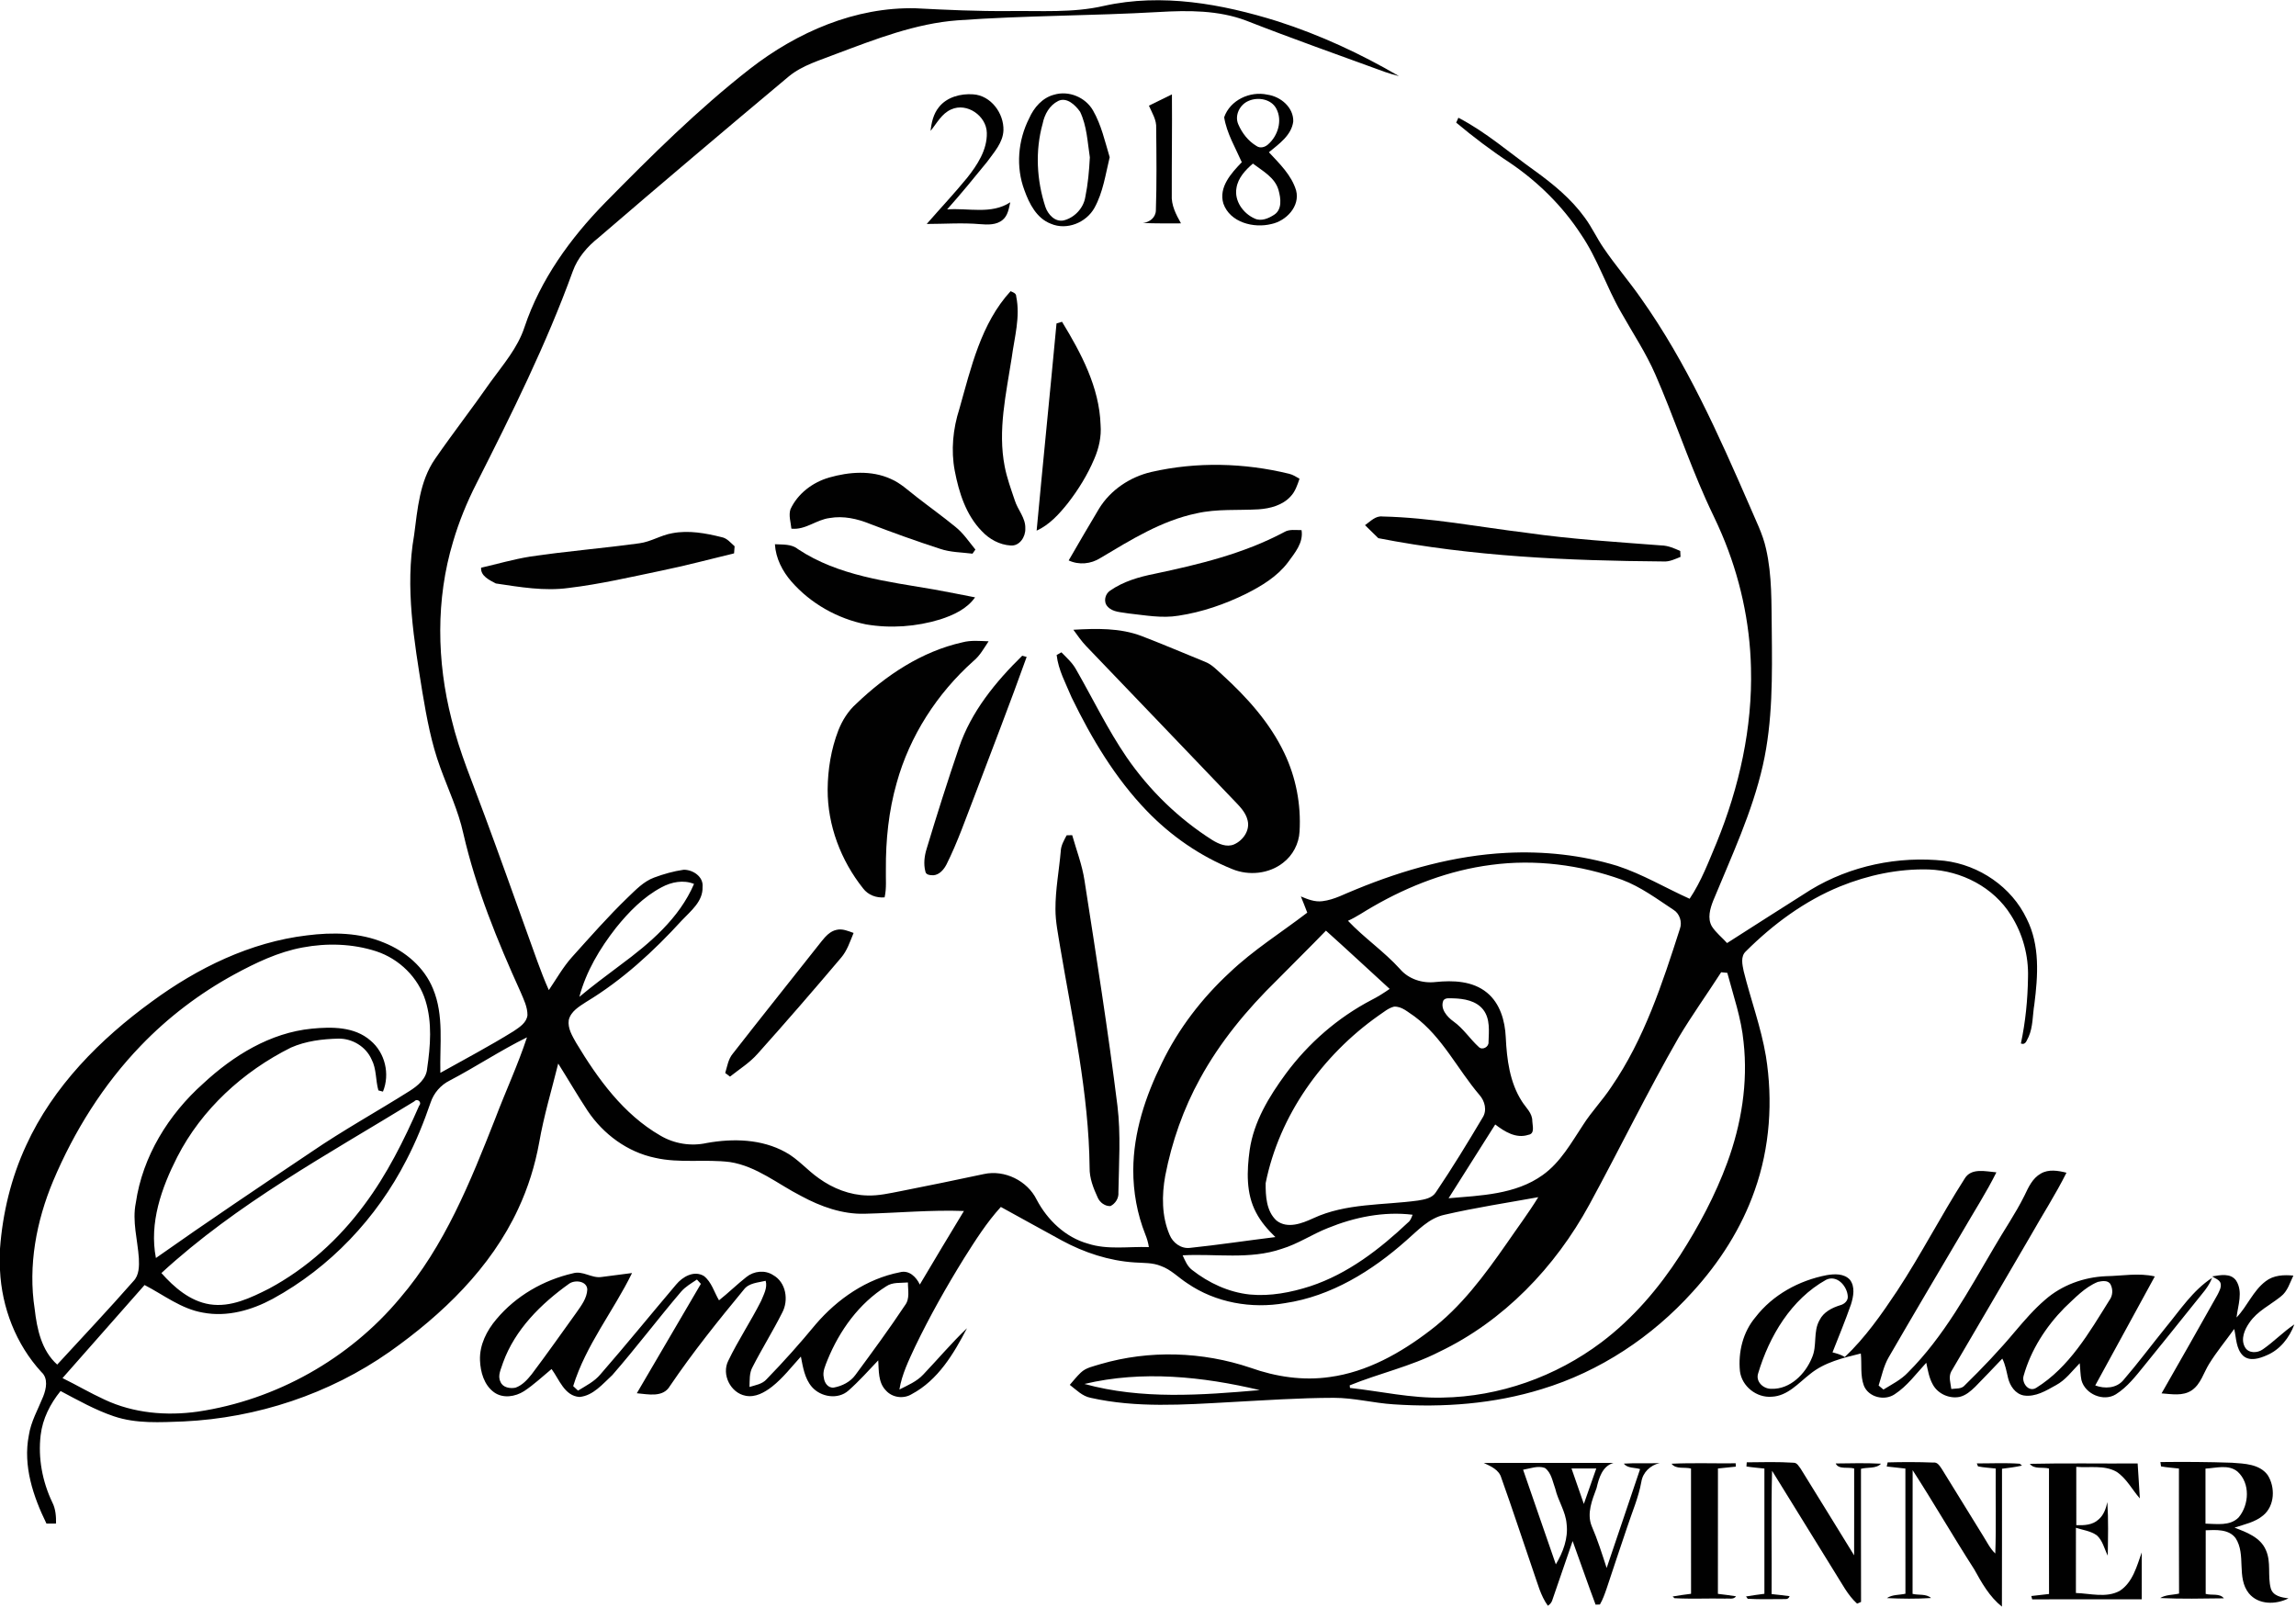 <svg xmlns="http://www.w3.org/2000/svg" width="1038pt" height="727pt" viewBox="0 0 1038 727"><g id="#ffffffff"><path fill="#ffffff" opacity="0" d=" M 0.00 0.00 L 1038.00 0.00 L 1038.00 727.00 L 0.00 727.00 L 0.00 574.29 C 0.79 591.17 7.22 607.81 18.69 620.31 C 21.89 623.17 20.92 627.89 19.52 631.42 C 17.19 637.20 13.98 642.72 13.03 648.97 C 10.34 662.75 15.00 676.58 21.00 688.84 C 22.44 688.83 23.89 688.82 25.34 688.83 C 25.39 685.53 25.15 682.17 23.62 679.20 C 19.15 669.83 17.15 659.18 18.38 648.86 C 19.25 641.46 22.72 634.64 27.38 628.92 C 35.22 633.06 43.00 637.47 51.43 640.32 C 61.59 643.78 72.49 643.05 83.03 642.67 C 116.20 641.09 148.93 630.27 176.14 611.17 C 199.93 594.36 221.88 573.33 234.28 546.55 C 238.73 537.03 241.89 526.91 243.76 516.57 C 245.86 504.49 249.42 492.75 252.36 480.86 C 256.85 487.99 261.08 495.27 265.71 502.30 C 272.78 512.80 283.68 520.89 296.18 523.48 C 307.30 526.03 318.81 523.98 330.05 525.40 C 342.09 527.29 351.66 535.38 362.23 540.76 C 371.04 545.52 380.83 549.06 390.97 548.76 C 405.91 548.40 420.82 546.96 435.78 547.52 C 429.11 558.59 422.40 569.63 415.84 580.77 C 414.22 577.34 410.99 574.09 406.84 575.22 C 391.83 578.14 378.59 587.29 368.75 598.78 C 361.70 607.33 354.32 615.61 346.59 623.56 C 344.63 625.81 341.53 626.24 338.84 627.08 C 338.97 624.05 338.68 620.81 340.22 618.07 C 344.46 609.77 349.42 601.85 353.61 593.52 C 356.65 587.91 355.39 579.75 349.53 576.50 C 345.84 574.08 340.85 574.63 337.47 577.34 C 333.20 580.70 329.32 584.53 325.06 587.90 C 322.86 584.22 321.71 579.61 318.21 576.90 C 313.74 574.24 308.57 577.25 305.65 580.80 C 294.20 594.30 283.05 608.06 271.42 621.40 C 268.70 624.65 264.86 626.56 261.32 628.73 C 260.59 628.04 259.86 627.37 259.13 626.70 C 264.84 608.14 277.30 592.84 285.74 575.57 C 281.12 576.11 276.53 576.83 271.92 577.36 C 267.49 578.03 263.47 574.37 259.03 575.69 C 245.72 578.74 233.26 585.89 224.46 596.40 C 220.06 601.55 216.75 608.05 217.00 614.98 C 217.19 620.32 218.84 626.22 223.36 629.49 C 227.40 632.40 232.95 631.51 236.93 628.97 C 241.38 626.04 245.26 622.35 249.36 618.97 C 252.82 623.65 255.21 631.16 261.98 631.60 C 268.22 631.03 272.50 625.66 276.83 621.70 C 287.55 609.42 297.36 596.38 307.93 583.98 C 309.93 581.69 312.59 580.18 315.08 578.51 C 315.67 579.15 316.26 579.80 316.86 580.46 C 307.19 596.93 297.53 613.42 287.90 629.92 C 292.95 630.36 299.76 632.01 302.86 626.67 C 313.15 611.49 324.63 597.17 336.30 583.04 C 338.60 579.99 342.75 579.92 346.15 579.08 C 347.04 582.27 345.26 585.28 344.10 588.16 C 339.47 597.36 333.71 605.95 329.24 615.24 C 326.11 621.42 330.27 629.78 337.06 631.05 C 341.47 631.95 345.66 629.55 349.02 626.95 C 353.98 623.04 357.84 617.98 362.07 613.34 C 363.00 618.08 363.76 623.22 367.02 627.03 C 371.03 631.66 378.85 632.95 383.60 628.69 C 388.39 624.46 392.65 619.67 397.04 615.05 C 397.35 619.68 396.96 625.01 400.46 628.61 C 403.34 631.93 408.52 632.62 412.24 630.29 C 424.06 623.99 431.19 612.04 437.16 600.52 C 430.20 607.15 424.01 614.52 417.39 621.47 C 414.45 624.63 410.39 626.31 406.61 628.23 C 407.73 621.36 410.83 615.07 413.73 608.82 C 420.34 595.10 427.84 581.81 435.86 568.86 C 440.94 560.83 446.04 552.74 452.47 545.69 C 461.67 550.71 470.81 555.85 480.02 560.84 C 490.16 566.34 501.39 570.04 512.94 570.78 C 516.92 571.06 521.06 570.82 524.82 572.38 C 529.42 574.00 532.81 577.68 536.85 580.26 C 549.62 589.01 565.84 591.82 580.98 589.17 C 601.82 586.08 620.32 574.59 635.83 560.80 C 641.01 556.30 645.97 550.78 652.97 549.24 C 667.01 545.99 681.27 543.84 695.44 541.27 C 691.02 548.46 685.94 555.21 681.18 562.17 C 671.16 576.54 660.56 590.93 646.46 601.59 C 633.19 611.75 618.00 620.31 601.20 622.58 C 589.15 624.34 576.81 622.48 565.40 618.42 C 543.62 611.05 519.60 610.29 497.50 616.75 C 494.43 617.75 490.98 618.28 488.58 620.62 C 486.79 622.32 485.26 624.27 483.64 626.13 C 486.57 628.37 489.31 631.27 493.09 631.99 C 513.73 636.63 535.04 635.11 555.97 633.95 C 571.64 633.12 587.31 632.01 603.01 631.99 C 612.09 631.98 620.94 634.36 629.97 634.93 C 652.48 636.46 675.40 634.75 697.02 628.05 C 723.29 620.09 746.93 604.39 765.25 584.05 C 777.39 570.74 787.32 555.25 793.28 538.21 C 800.15 518.85 801.60 497.74 798.35 477.51 C 796.15 464.41 791.48 451.91 788.29 439.05 C 787.71 436.15 786.80 432.45 789.26 430.15 C 801.53 417.92 815.76 407.37 831.87 400.78 C 844.56 395.63 858.30 392.71 872.02 393.11 C 886.71 393.66 901.29 401.14 909.13 413.78 C 914.44 422.12 917.16 432.08 916.84 441.96 C 916.70 451.98 915.71 461.97 913.63 471.78 C 915.91 472.67 916.27 470.14 917.09 468.84 C 919.16 464.21 918.88 458.99 919.71 454.07 C 921.35 441.19 922.31 427.35 916.25 415.40 C 909.44 401.01 894.77 391.08 879.07 389.18 C 858.20 386.93 836.56 391.40 818.57 402.31 C 805.93 410.26 793.39 418.37 780.79 426.38 C 778.53 423.85 775.79 421.73 773.94 418.87 C 771.79 415.20 773.12 410.78 774.57 407.11 C 782.83 387.08 792.14 367.28 796.96 346.05 C 801.49 326.06 801.20 305.43 801.00 285.06 C 800.81 272.71 801.19 260.18 798.39 248.05 C 796.92 241.32 793.69 235.18 791.05 228.87 C 776.95 196.49 762.46 163.92 741.95 134.98 C 736.52 127.17 730.27 119.95 724.93 112.07 C 721.89 107.64 719.66 102.70 716.45 98.38 C 710.36 89.94 702.24 83.26 693.86 77.21 C 682.45 69.07 671.82 59.72 659.32 53.23 C 659.08 53.78 658.58 54.89 658.33 55.44 C 666.09 61.93 674.18 68.07 682.64 73.62 C 695.32 82.22 706.46 93.20 714.82 106.07 C 722.27 117.00 726.27 129.76 732.85 141.16 C 738.12 150.53 744.13 159.53 748.42 169.43 C 756.52 187.98 762.91 207.23 771.17 225.72 C 773.52 231.02 776.20 236.19 778.44 241.55 C 786.56 260.64 791.14 281.26 791.60 302.02 C 792.31 329.06 786.27 355.93 776.11 380.89 C 772.45 389.56 769.15 398.49 763.86 406.35 C 752.93 401.44 742.57 395.21 731.15 391.48 C 714.96 386.54 697.87 384.74 680.99 385.60 C 657.57 386.80 634.72 393.21 613.11 402.08 C 608.10 404.01 603.30 406.79 597.88 407.44 C 594.46 407.91 591.19 406.59 588.11 405.30 C 589.11 407.72 590.06 410.17 591.00 412.63 C 579.28 421.61 566.66 429.48 555.93 439.70 C 543.38 451.30 532.77 465.10 525.32 480.51 C 517.87 495.57 512.41 512.01 512.34 528.96 C 512.31 538.90 514.11 548.87 517.79 558.12 C 518.53 559.95 519.11 561.87 519.39 563.84 C 510.21 563.51 500.77 565.18 491.85 562.28 C 481.66 559.43 473.53 551.61 468.67 542.40 C 464.45 533.82 454.15 528.76 444.79 530.82 C 432.25 533.48 419.69 536.10 407.10 538.56 C 402.14 539.51 397.15 540.69 392.06 540.50 C 384.19 540.32 376.57 537.33 370.22 532.75 C 364.95 529.09 360.78 523.98 355.10 520.91 C 344.32 514.95 331.42 514.65 319.55 516.77 C 312.43 518.36 304.82 517.14 298.55 513.43 C 281.83 503.80 270.24 487.72 260.48 471.50 C 258.72 468.36 256.58 464.94 257.13 461.19 C 258.05 457.24 261.87 455.05 265.02 452.99 C 281.34 443.14 295.49 430.11 308.30 416.09 C 312.35 411.80 317.87 407.53 317.62 400.98 C 318.10 396.35 313.20 393.15 309.05 393.24 C 304.50 393.89 300.04 395.16 295.74 396.76 C 290.95 398.53 287.41 402.33 283.80 405.77 C 274.97 414.29 266.87 423.53 258.66 432.64 C 254.56 437.20 251.56 442.59 248.12 447.64 C 244.32 439.18 241.48 430.35 238.27 421.66 C 231.95 404.04 225.66 386.41 219.16 368.86 C 213.88 354.39 207.72 340.19 204.13 325.17 C 197.44 298.99 196.99 270.97 204.81 244.99 C 207.50 235.80 211.15 226.91 215.50 218.40 C 231.31 187.12 246.99 155.67 258.94 122.67 C 261.14 116.57 265.47 111.52 270.50 107.54 C 299.02 83.01 327.73 58.71 356.58 34.57 C 362.83 29.41 370.79 27.26 378.18 24.31 C 395.91 17.67 413.86 10.62 432.93 9.19 C 463.21 7.00 493.60 7.17 523.91 5.43 C 537.15 4.66 550.87 4.57 563.45 9.35 C 584.21 17.48 605.24 24.90 626.18 32.55 C 628.24 33.28 630.35 33.86 632.47 34.42 C 615.13 24.28 596.77 15.79 577.63 9.64 C 552.43 1.76 525.29 -3.17 499.11 2.65 C 484.97 5.93 470.39 4.80 456.01 5.00 C 442.00 5.12 428.01 4.47 414.02 3.75 C 386.64 3.07 360.36 14.54 339.04 31.11 C 315.59 49.42 294.44 70.43 273.60 91.61 C 257.86 107.67 244.29 126.44 237.11 147.94 C 234.04 157.31 227.45 164.86 221.76 172.71 C 213.58 184.48 204.76 195.79 196.62 207.58 C 189.70 217.64 188.77 230.17 187.22 241.91 C 183.05 265.58 187.21 289.61 190.97 313.04 C 192.90 324.52 195.01 336.05 199.04 347.01 C 202.63 356.91 207.20 366.51 209.47 376.85 C 215.18 401.67 224.85 425.34 235.33 448.47 C 236.74 451.83 238.50 455.26 238.46 458.99 C 238.07 462.43 234.85 464.42 232.24 466.20 C 221.44 472.91 210.18 478.85 199.08 485.06 C 198.75 472.40 200.80 459.09 195.77 447.07 C 191.82 437.32 183.26 430.09 173.65 426.22 C 162.67 421.61 150.41 421.43 138.75 422.91 C 113.15 425.97 89.35 437.63 68.75 452.75 C 45.27 469.79 24.01 491.19 11.82 517.87 C 5.03 532.52 1.19 548.46 0.00 564.54 L 0.00 0.00 M 476.57 42.81 C 471.26 44.18 467.43 48.61 465.29 53.47 C 460.20 63.44 459.17 75.48 463.13 86.01 C 465.32 92.12 468.64 98.70 475.08 101.16 C 482.29 104.26 491.07 100.67 494.80 93.97 C 498.70 86.93 499.80 78.80 501.68 71.08 C 499.53 63.94 497.90 56.48 494.15 49.95 C 490.74 43.98 483.19 40.83 476.57 42.81 M 424.45 48.47 C 422.00 51.49 421.10 55.40 420.70 59.18 C 423.55 55.72 425.71 51.33 430.05 49.46 C 437.16 46.23 445.98 52.41 446.13 60.05 C 446.34 67.75 441.84 74.59 437.23 80.40 C 431.38 87.56 425.03 94.29 418.96 101.26 C 426.99 101.25 435.03 100.65 443.05 101.34 C 446.52 101.62 450.52 101.80 453.34 99.37 C 455.67 97.42 456.10 94.24 456.73 91.45 C 448.17 97.10 437.70 93.93 428.19 94.68 C 434.42 87.70 440.35 80.45 446.25 73.19 C 449.36 68.86 453.41 64.57 453.65 58.95 C 453.90 51.23 447.98 43.17 439.96 42.65 C 434.33 42.25 428.06 43.86 424.45 48.47 M 519.42 47.77 C 520.81 51.04 522.94 54.23 522.70 57.94 C 522.83 70.34 522.97 82.76 522.56 95.15 C 522.46 98.39 519.73 100.48 516.70 100.82 C 522.43 101.07 528.18 101.00 533.92 100.99 C 531.67 96.99 529.44 92.75 529.75 88.00 C 529.70 72.89 529.95 57.78 529.82 42.67 C 526.35 44.37 522.88 46.06 519.42 47.77 M 553.43 53.02 C 554.59 60.25 558.48 66.70 561.40 73.34 C 556.67 78.27 550.83 84.63 553.08 92.06 C 556.10 100.61 566.80 103.30 574.85 101.27 C 581.48 99.87 587.83 93.27 585.96 86.12 C 583.89 79.17 578.46 74.00 573.66 68.84 C 578.18 65.10 583.87 61.21 584.67 54.91 C 584.83 48.53 578.95 43.63 572.99 42.80 C 565.14 41.06 556.11 45.24 553.43 53.02 M 456.88 131.65 C 443.45 146.30 439.00 166.29 433.73 184.84 C 430.83 193.86 429.86 203.55 431.64 212.89 C 433.52 222.70 436.70 232.82 443.85 240.13 C 447.23 243.76 451.90 246.34 456.92 246.63 C 460.98 246.97 463.71 242.63 463.53 238.96 C 463.73 234.15 460.11 230.57 458.77 226.21 C 457.07 221.16 455.22 216.13 454.21 210.89 C 451.01 194.53 454.87 178.01 457.37 161.85 C 458.59 152.65 461.35 143.32 459.42 134.02 C 459.45 132.54 457.93 132.17 456.88 131.65 M 477.64 146.24 C 474.73 177.47 471.55 208.68 468.65 239.92 C 474.45 237.27 478.81 232.44 482.73 227.55 C 487.52 221.39 491.65 214.69 494.70 207.50 C 496.81 202.66 497.99 197.38 497.56 192.09 C 497.01 175.08 488.78 159.68 480.13 145.48 C 479.51 145.67 478.27 146.05 477.64 146.24 M 520.54 213.38 C 510.92 215.61 502.08 221.48 496.88 229.95 C 492.20 237.71 487.69 245.56 483.14 253.38 C 487.77 255.55 493.21 255.01 497.48 252.29 C 511.23 244.10 525.15 235.36 541.04 232.08 C 550.22 230.00 559.68 230.82 568.99 230.28 C 574.21 229.92 579.76 228.47 583.42 224.50 C 585.56 222.29 586.53 219.30 587.50 216.45 C 586.00 215.58 584.52 214.62 582.82 214.21 C 562.49 209.25 540.98 208.71 520.54 213.38 M 374.83 215.91 C 367.39 218.07 360.63 223.14 357.35 230.27 C 356.45 233.12 357.52 236.13 357.78 239.02 C 364.16 239.71 369.03 234.94 375.11 234.21 C 381.26 233.12 387.53 234.53 393.24 236.84 C 403.72 240.85 414.28 244.67 424.96 248.12 C 429.69 249.75 434.75 249.70 439.66 250.33 C 440.09 249.71 440.52 249.09 440.97 248.47 C 438.07 244.95 435.52 241.05 431.91 238.18 C 426.22 233.52 420.24 229.24 414.44 224.72 C 410.63 221.81 407.11 218.38 402.63 216.49 C 393.91 212.54 383.82 213.34 374.83 215.91 M 617.11 237.44 C 619.10 239.41 621.09 241.38 623.12 243.32 C 665.53 251.60 708.86 253.52 751.97 253.85 C 754.74 254.05 757.25 252.78 759.75 251.78 C 759.71 251.12 759.65 249.79 759.62 249.12 C 756.91 247.89 754.12 246.67 751.10 246.60 C 730.72 245.02 710.29 243.80 690.04 240.88 C 668.40 238.25 646.88 234.01 625.04 233.52 C 621.82 233.12 619.52 235.78 617.11 237.44 M 580.54 240.59 C 562.30 250.32 542.02 255.20 521.93 259.44 C 514.93 260.83 507.87 262.88 501.95 266.98 C 499.57 268.50 498.71 272.09 500.74 274.25 C 503.08 276.86 506.91 276.73 510.10 277.34 C 517.64 278.15 525.27 279.64 532.85 278.36 C 543.48 276.75 553.76 273.19 563.38 268.45 C 570.40 264.90 577.39 260.69 582.21 254.33 C 585.35 249.99 589.34 245.47 588.42 239.68 C 585.78 239.72 582.92 239.15 580.54 240.59 M 289.13 245.62 C 272.64 247.90 256.02 249.21 239.55 251.67 C 232.10 252.87 224.85 254.99 217.50 256.68 C 217.22 260.44 221.35 262.31 224.16 263.80 C 235.02 265.42 246.08 267.34 257.07 265.83 C 271.21 264.14 285.09 260.90 299.01 258.01 C 310.04 255.74 320.93 252.84 331.87 250.19 C 331.93 249.39 332.05 247.78 332.11 246.98 C 330.31 245.41 328.71 243.31 326.23 242.86 C 318.98 241.06 311.36 239.65 303.91 241.08 C 298.79 241.95 294.30 244.93 289.13 245.62 M 350.33 246.06 C 350.70 252.40 353.71 258.25 357.83 262.97 C 366.50 272.89 378.63 279.70 391.52 282.30 C 402.65 284.20 414.23 283.35 425.03 280.06 C 430.98 278.13 437.10 275.36 440.82 270.08 C 434.60 268.90 428.40 267.59 422.17 266.50 C 401.15 262.90 378.93 260.36 360.74 248.27 C 357.80 245.87 353.87 246.27 350.33 246.06 M 485.26 284.73 C 487.08 287.22 488.83 289.78 490.96 292.03 C 513.13 315.22 535.40 338.31 557.54 361.54 C 560.15 364.29 563.17 367.08 564.04 370.93 C 565.18 375.47 561.93 380.04 557.87 381.79 C 554.56 383.18 551.00 381.58 548.16 379.86 C 532.85 370.17 519.60 357.27 509.33 342.35 C 500.68 329.69 494.04 315.83 486.42 302.56 C 484.76 299.60 482.19 297.33 479.86 294.93 C 479.32 295.23 478.24 295.83 477.70 296.13 C 478.47 302.98 481.88 309.09 484.49 315.36 C 493.46 333.84 504.15 351.78 518.48 366.64 C 529.38 377.95 542.58 387.10 557.17 392.97 C 564.60 396.01 573.69 395.11 580.06 390.09 C 584.45 386.75 587.24 381.44 587.52 375.93 C 588.25 363.75 585.88 351.39 580.59 340.39 C 574.09 326.76 563.82 315.37 552.77 305.26 C 550.26 303.06 547.97 300.43 544.78 299.21 C 535.24 295.31 525.76 291.29 516.15 287.58 C 506.31 283.83 495.59 284.14 485.26 284.73 M 387.12 318.17 C 383.47 321.42 380.82 325.64 379.03 330.16 C 375.74 338.68 374.24 347.85 374.17 356.96 C 374.10 373.16 380.18 389.11 390.23 401.71 C 392.51 404.70 396.23 406.05 399.92 405.72 C 400.87 401.55 400.40 397.24 400.50 393.01 C 400.41 379.85 401.77 366.62 405.39 353.94 C 411.27 332.73 423.65 313.56 440.02 298.93 C 443.00 296.50 444.84 293.08 446.94 289.94 C 442.98 289.82 438.94 289.38 435.05 290.43 C 416.68 294.54 400.56 305.30 387.12 318.17 M 433.57 337.94 C 428.39 353.13 423.54 368.43 418.91 383.81 C 417.90 387.08 417.48 390.64 418.35 394.01 C 418.61 395.68 420.68 395.70 422.00 395.73 C 424.73 395.49 426.66 393.17 427.86 390.91 C 432.94 380.78 436.62 370.03 440.72 359.49 C 448.58 338.68 456.66 317.95 464.14 297.01 C 463.64 296.87 462.64 296.60 462.14 296.47 C 450.11 308.25 439.04 321.78 433.57 337.94 M 482.22 377.66 C 481.03 379.94 479.64 382.25 479.56 384.89 C 478.79 393.60 477.13 402.25 477.16 411.02 C 477.15 416.78 478.39 422.44 479.28 428.11 C 484.86 461.21 492.25 494.26 492.60 527.98 C 492.53 532.75 494.34 537.27 496.30 541.53 C 497.27 543.70 499.59 545.42 502.02 545.30 C 504.31 544.15 505.86 541.66 505.62 539.07 C 505.84 526.02 506.76 512.91 505.18 499.91 C 500.94 465.87 495.56 432.00 490.30 398.11 C 489.24 391.07 486.66 384.41 484.73 377.60 C 484.11 377.62 482.85 377.65 482.22 377.66 M 371.48 425.50 C 358.09 442.48 344.56 459.35 331.27 476.41 C 329.21 478.88 328.78 482.15 327.86 485.13 C 328.40 485.54 329.48 486.35 330.03 486.76 C 334.22 483.42 338.85 480.57 342.43 476.52 C 355.23 462.23 367.79 447.73 380.18 433.08 C 382.99 429.85 384.29 425.69 385.90 421.81 C 383.44 420.94 380.85 419.76 378.18 420.41 C 375.30 421.01 373.25 423.31 371.48 425.50 M 922.64 530.60 C 918.87 532.69 917.03 536.80 915.26 540.52 C 911.21 548.69 905.99 556.20 901.45 564.09 C 889.86 583.75 878.87 604.22 862.59 620.51 C 859.46 623.84 855.32 625.88 851.49 628.25 C 850.75 627.64 850.03 627.03 849.31 626.43 C 850.69 622.16 851.56 617.66 853.82 613.73 C 864.90 594.60 876.16 575.57 887.40 556.53 C 892.48 547.72 898.02 539.16 902.55 530.04 C 897.72 529.65 891.10 527.83 888.13 533.00 C 877.53 549.58 868.53 567.14 857.71 583.60 C 850.66 594.19 843.29 604.75 834.02 613.53 C 832.31 612.45 830.37 611.94 828.46 611.43 C 831.30 604.22 834.27 597.05 836.82 589.73 C 837.93 586.17 838.78 581.77 836.31 578.59 C 833.67 575.73 829.33 575.92 825.82 576.53 C 813.34 578.92 801.43 585.41 793.61 595.57 C 787.97 602.24 785.75 611.34 786.61 619.93 C 787.45 626.78 794.13 632.07 800.99 631.49 C 808.17 631.18 813.04 625.32 818.32 621.23 C 824.85 615.90 833.26 613.92 841.26 611.95 C 841.77 616.79 840.92 621.85 842.65 626.51 C 844.78 631.75 851.95 633.47 856.53 630.40 C 862.23 626.70 866.28 621.07 870.85 616.14 C 871.56 619.50 872.11 622.98 873.83 626.02 C 876.11 630.20 881.28 632.49 885.92 631.57 C 888.73 630.91 890.98 628.94 892.99 626.98 C 897.12 622.79 901.16 618.52 905.22 614.26 C 906.61 616.99 907.11 620.01 907.81 622.97 C 908.67 626.55 911.09 630.25 914.97 630.93 C 920.22 631.71 925.01 628.77 929.41 626.31 C 933.84 623.99 936.78 619.83 940.22 616.35 C 940.52 618.89 940.47 621.47 941.00 623.99 C 942.64 630.29 950.95 633.89 956.56 630.40 C 961.75 627.13 965.55 622.18 969.37 617.48 C 977.16 607.85 984.96 598.21 992.69 588.53 C 995.36 585.09 998.53 581.92 1000.05 577.75 C 991.35 583.43 985.65 592.24 979.15 600.11 C 972.70 608.08 966.58 616.32 959.88 624.08 C 956.74 627.74 951.49 627.98 947.24 626.39 C 956.17 609.94 965.26 593.57 974.17 577.10 C 966.85 575.40 959.39 576.87 952.01 577.00 C 942.06 577.44 932.12 581.03 924.60 587.64 C 919.59 591.93 915.28 596.94 911.03 601.94 C 903.91 610.46 896.25 618.50 888.32 626.26 C 886.82 628.13 884.25 627.69 882.16 627.99 C 881.88 625.40 880.81 622.56 882.13 620.10 C 894.13 599.73 906.00 579.27 917.94 558.86 C 923.33 549.29 929.33 540.05 934.23 530.21 C 930.45 529.26 926.17 528.52 922.64 530.60 M 1000.09 577.09 C 1001.34 577.98 1003.14 578.45 1003.84 579.98 C 1004.46 581.89 1003.31 583.77 1002.49 585.43 C 994.11 600.30 985.73 615.18 977.22 629.98 C 981.73 630.30 986.82 631.31 990.84 628.62 C 994.97 625.80 996.20 620.69 998.72 616.65 C 1002.13 611.13 1006.30 606.14 1010.06 600.86 C 1011.03 604.92 1010.84 609.80 1014.05 612.93 C 1017.08 615.66 1021.44 614.21 1024.74 612.77 C 1030.77 610.26 1035.03 604.80 1037.26 598.79 C 1032.20 602.17 1027.99 606.63 1023.00 610.07 C 1020.57 611.84 1016.46 611.96 1014.89 609.04 C 1012.91 605.41 1014.75 601.12 1016.92 598.03 C 1020.46 592.77 1026.37 590.04 1031.16 586.16 C 1034.18 583.84 1035.22 580.02 1036.80 576.73 C 1032.51 576.30 1027.83 576.52 1024.31 579.27 C 1018.59 583.57 1016.00 590.59 1011.12 595.67 C 1011.73 590.20 1014.16 584.07 1010.94 579.00 C 1008.45 575.44 1003.68 576.52 1000.09 577.09 M 670.78 661.43 C 673.96 662.92 677.72 664.48 678.75 668.22 C 683.78 682.24 688.37 696.42 693.23 710.51 C 695.13 715.78 696.44 721.39 699.78 726.00 C 700.90 725.28 701.62 724.29 701.93 723.03 C 704.91 714.25 707.95 705.50 710.97 696.74 C 714.47 706.31 717.76 715.95 721.35 725.49 C 721.84 725.47 722.81 725.44 723.30 725.43 C 724.64 723.14 725.51 720.62 726.37 718.13 C 729.48 708.91 732.46 699.65 735.63 690.46 C 737.86 683.65 740.77 677.04 742.04 669.95 C 742.73 665.66 746.11 662.45 750.28 661.50 C 744.89 661.74 739.50 661.38 734.13 661.74 C 735.79 663.94 739.06 663.42 741.47 664.22 C 736.42 679.12 731.43 694.04 726.35 708.93 C 724.26 702.52 722.25 696.08 719.56 689.90 C 717.30 684.15 719.80 678.21 721.79 672.81 C 722.86 668.22 724.36 662.89 729.48 661.40 C 709.91 661.44 690.35 661.38 670.78 661.43 M 789.69 661.15 C 789.65 661.62 789.59 662.56 789.55 663.03 C 792.23 663.46 794.96 663.67 797.67 663.97 C 797.67 682.84 797.66 701.71 797.67 720.59 C 794.89 720.96 792.11 721.32 789.36 721.80 L 790.13 722.85 C 795.78 723.19 801.48 722.96 807.15 722.98 C 808.09 723.04 808.73 722.60 809.07 721.67 C 806.35 721.30 803.63 721.01 800.92 720.72 C 801.07 702.14 800.65 683.54 801.14 664.98 C 810.72 680.40 820.19 695.90 829.77 711.33 C 832.80 716.05 835.33 721.21 839.56 725.03 C 840.01 724.84 840.91 724.46 841.36 724.27 C 841.30 704.21 841.35 684.15 841.33 664.09 C 844.27 663.26 848.16 664.16 850.39 661.77 C 843.57 661.40 836.73 661.59 829.91 661.67 C 831.20 664.53 835.55 663.15 838.25 663.94 C 838.24 677.03 838.28 690.12 838.23 703.21 C 830.13 690.17 822.19 677.03 814.05 664.01 C 813.21 662.96 812.49 661.38 810.97 661.34 C 803.89 660.88 796.78 661.07 789.69 661.15 M 853.39 661.18 C 853.28 661.65 853.08 662.57 852.97 663.04 C 855.78 663.35 858.59 663.65 861.41 663.97 C 861.43 682.83 861.39 701.70 861.43 720.56 C 858.65 721.20 855.50 720.87 853.06 722.54 C 859.70 722.85 866.38 722.94 873.01 722.50 C 870.78 720.50 867.37 721.30 864.65 720.63 C 864.70 701.99 864.62 683.35 864.69 664.71 C 874.24 679.48 883.01 694.73 892.52 709.51 C 895.92 715.65 899.45 721.96 905.05 726.40 C 905.13 705.62 905.05 684.84 905.09 664.06 C 908.12 663.67 911.15 663.31 914.14 662.63 C 913.88 662.42 913.37 662.00 913.11 661.79 C 906.66 661.32 900.16 661.66 893.70 661.64 L 894.23 662.98 C 896.85 663.56 899.57 663.62 902.25 663.96 C 902.12 676.77 902.51 689.59 902.05 702.39 C 899.69 700.14 898.28 697.16 896.57 694.45 C 890.35 684.33 884.12 674.21 877.85 664.12 C 876.92 662.81 875.96 660.99 874.07 661.26 C 867.18 660.98 860.27 661.00 853.39 661.18 M 976.70 661.03 C 976.77 661.52 976.91 662.50 976.98 662.99 C 979.65 663.50 982.37 663.63 985.08 663.96 C 985.11 682.80 985.01 701.65 985.13 720.50 C 982.29 721.15 979.15 720.95 976.60 722.51 C 986.17 722.99 995.79 722.75 1005.39 722.64 C 1003.56 720.25 999.79 721.41 997.17 720.64 C 997.17 711.05 997.16 701.46 997.18 691.87 C 1001.79 691.70 1007.58 691.26 1010.69 695.42 C 1015.58 702.92 1010.96 713.20 1016.68 720.37 C 1021.03 725.68 1028.90 725.54 1034.61 722.66 C 1031.52 722.27 1027.57 721.62 1026.59 718.10 C 1025.08 712.46 1026.87 706.26 1024.37 700.80 C 1021.92 695.05 1015.60 692.76 1010.22 690.67 C 1014.67 689.20 1019.53 688.24 1023.20 685.12 C 1028.45 680.77 1028.70 672.35 1025.17 666.87 C 1021.46 661.90 1014.68 661.74 1009.05 661.34 C 998.27 660.96 987.48 660.90 976.70 661.03 M 755.69 661.78 C 757.68 664.44 761.64 663.18 764.49 663.96 C 764.51 682.84 764.48 701.72 764.51 720.59 C 761.73 720.97 758.95 721.30 756.19 721.81 L 757.01 722.58 C 764.64 723.01 772.32 722.60 779.97 722.77 C 781.58 722.57 783.75 723.34 784.84 721.72 C 782.11 721.27 779.38 720.96 776.65 720.62 C 776.68 701.73 776.65 682.83 776.67 663.94 C 779.36 663.65 782.04 663.37 784.74 663.10 L 784.69 661.59 C 775.03 661.70 765.35 661.33 755.69 661.78 M 917.66 661.83 C 919.63 664.43 923.51 663.18 926.33 663.95 C 926.34 682.86 926.29 701.77 926.35 720.68 C 923.67 720.99 921.00 721.30 918.33 721.60 C 918.43 721.98 918.63 722.73 918.73 723.10 C 935.23 723.06 951.74 723.09 968.25 723.09 C 968.25 716.01 968.25 708.94 968.26 701.87 C 966.03 708.12 964.20 715.44 958.28 719.28 C 952.19 722.58 945.03 720.44 938.50 720.23 C 938.50 710.40 938.50 700.57 938.51 690.75 C 941.66 691.78 945.17 692.17 947.94 694.15 C 950.62 696.53 951.34 700.25 952.90 703.35 C 953.01 695.28 953.23 687.19 952.72 679.13 C 952.08 682.04 951.08 685.04 948.70 687.02 C 946.01 689.53 942.14 689.70 938.68 689.56 C 938.65 680.77 938.67 671.98 938.66 663.20 C 944.71 663.72 951.33 662.28 956.86 665.42 C 961.39 668.41 963.88 673.47 967.40 677.47 C 967.12 672.19 966.73 666.93 966.41 661.66 C 950.16 661.78 933.90 661.45 917.66 661.83 Z"></path><path fill="#ffffff" opacity="0" d=" M 478.42 45.64 C 482.32 43.76 486.21 47.56 488.31 50.55 C 491.37 56.94 491.65 64.22 492.71 71.12 C 492.40 77.16 491.86 83.23 490.64 89.17 C 489.80 94.16 485.75 98.45 480.86 99.66 C 476.92 100.46 473.78 96.95 472.62 93.56 C 468.66 81.48 467.94 68.21 471.37 55.92 C 472.21 51.71 474.46 47.62 478.42 45.64 Z"></path><path fill="#ffffff" opacity="0" d=" M 564.47 45.62 C 568.72 43.74 574.75 44.76 577.03 49.16 C 579.87 54.54 577.72 61.46 573.27 65.30 C 571.87 66.57 569.71 67.18 568.06 66.01 C 564.32 63.79 561.50 60.15 559.81 56.19 C 558.04 52.13 560.52 47.26 564.47 45.62 Z"></path><path fill="#ffffff" opacity="0" d=" M 566.43 73.96 C 570.83 77.32 576.43 80.24 578.02 85.98 C 579.05 89.61 579.73 94.73 576.04 97.09 C 573.50 98.76 570.12 100.22 567.17 98.78 C 562.00 96.48 557.94 90.80 559.00 84.98 C 559.71 80.39 563.06 76.87 566.43 73.96 Z"></path><path fill="#ffffff" opacity="0" d=" M 674.11 391.04 C 693.99 388.37 714.43 390.98 733.27 397.76 C 741.74 400.92 749.05 406.39 756.54 411.33 C 759.37 413.03 760.59 416.89 759.46 419.96 C 751.53 444.68 743.32 469.84 728.47 491.42 C 724.55 497.40 719.53 502.57 715.70 508.60 C 710.35 516.69 705.48 525.55 697.40 531.29 C 685.11 540.10 669.38 540.51 654.89 541.76 C 661.90 530.62 668.98 519.54 675.98 508.40 C 680.20 511.64 685.40 514.90 690.95 513.08 C 694.02 512.61 692.81 508.98 692.74 506.87 C 692.79 503.22 689.81 500.80 688.04 497.95 C 682.51 489.37 681.22 478.93 680.74 468.95 C 680.40 461.56 678.18 453.63 672.22 448.78 C 665.77 443.49 656.89 443.17 648.96 444.00 C 643.05 444.67 636.80 442.70 632.90 438.09 C 625.70 430.15 616.75 424.08 609.41 416.31 C 613.41 414.53 616.97 411.96 620.78 409.83 C 637.19 400.37 655.26 393.47 674.11 391.04 Z"></path><path fill="#ffffff" opacity="0" d=" M 299.10 401.16 C 303.55 398.76 308.93 397.69 313.76 399.64 C 307.07 415.25 293.74 426.51 280.40 436.37 C 274.16 441.05 267.91 445.71 261.92 450.70 C 264.97 439.20 271.20 428.79 278.49 419.48 C 284.27 412.31 290.88 405.51 299.10 401.16 Z"></path><path fill="#ffffff" opacity="0" d=" M 599.45 420.77 C 609.14 429.45 618.65 438.34 628.26 447.11 C 625.61 448.93 622.90 450.68 620.02 452.12 C 604.80 460.09 591.52 471.64 581.31 485.45 C 573.75 495.75 566.81 507.10 564.96 519.98 C 563.68 529.37 563.26 539.58 567.85 548.20 C 570.03 552.42 573.18 556.03 576.59 559.31 C 563.70 560.89 550.85 562.85 537.93 564.20 C 533.90 564.66 530.21 561.88 528.75 558.26 C 525.16 549.88 525.20 540.40 526.80 531.56 C 529.78 516.21 535.01 501.27 542.58 487.57 C 551.62 471.04 563.76 456.40 577.19 443.26 C 584.59 435.74 592.13 428.36 599.45 420.77 Z"></path><path fill="#ffffff" opacity="0" d=" M 136.80 428.38 C 147.81 426.30 159.41 426.64 170.11 430.11 C 180.50 433.53 189.15 441.97 192.38 452.48 C 195.44 462.35 194.58 472.95 193.12 483.03 C 192.80 487.72 188.88 490.90 185.21 493.24 C 170.50 502.52 155.25 510.92 140.88 520.74 C 117.30 536.57 93.70 552.39 70.49 568.77 C 67.39 552.90 73.02 537.05 80.14 523.08 C 91.19 501.50 109.93 484.41 131.50 473.65 C 138.24 470.67 145.71 469.76 153.01 469.59 C 159.27 469.49 165.43 473.20 167.98 478.97 C 170.27 483.31 169.75 488.39 171.07 493.00 C 171.59 493.14 172.62 493.41 173.13 493.55 C 176.38 485.61 174.10 475.96 167.50 470.46 C 160.26 464.12 149.98 464.21 140.96 465.08 C 122.19 466.91 105.48 477.26 91.91 489.85 C 76.20 503.83 64.44 522.82 61.40 543.84 C 59.69 552.22 62.23 560.56 62.78 568.92 C 62.93 572.46 62.96 576.55 60.28 579.27 C 49.05 592.06 37.38 604.44 25.86 616.96 C 18.76 610.61 16.71 600.88 15.68 591.83 C 12.63 572.21 16.43 552.10 24.04 533.93 C 33.54 511.42 46.72 490.32 63.72 472.71 C 76.01 459.93 90.29 449.09 105.85 440.60 C 115.61 435.31 125.79 430.40 136.80 428.38 Z"></path><path fill="#ffffff" opacity="0" d=" M 758.95 468.99 C 764.96 458.94 771.79 449.42 778.12 439.58 C 778.81 439.65 780.21 439.78 780.90 439.85 C 783.64 450.19 787.24 460.40 788.25 471.11 C 790.32 489.60 787.24 508.38 780.84 525.76 C 775.42 540.46 768.02 554.36 759.57 567.53 C 749.94 582.42 738.23 596.14 724.02 606.86 C 703.40 622.40 677.86 631.51 651.99 631.89 C 637.95 632.24 624.19 629.03 610.31 627.52 C 610.28 627.22 610.22 626.64 610.19 626.35 C 623.52 620.92 637.73 617.82 650.60 611.23 C 679.83 597.29 703.14 572.88 718.53 544.64 C 732.20 519.53 744.70 493.79 758.95 468.99 Z"></path><path fill="#ffffff" opacity="0" d=" M 652.54 452.33 C 653.53 450.91 655.52 451.45 656.99 451.37 C 661.85 451.51 667.35 452.42 670.54 456.49 C 673.77 460.64 673.11 466.24 672.95 471.15 C 673.15 473.32 670.18 474.99 668.56 473.39 C 664.55 469.73 661.58 465.01 657.11 461.82 C 654.21 459.76 650.97 456.04 652.54 452.33 Z"></path><path fill="#ffffff" opacity="0" d=" M 630.21 455.13 C 633.79 454.90 636.62 457.72 639.46 459.53 C 652.04 468.85 658.89 483.37 668.85 495.06 C 671.29 497.81 672.39 502.03 670.27 505.30 C 663.50 516.70 656.59 528.03 649.17 539.02 C 647.46 541.77 644.00 542.30 641.08 542.79 C 625.25 544.96 608.54 543.91 593.72 550.80 C 588.69 553.12 582.02 555.73 577.09 551.84 C 572.49 547.61 572.14 540.76 572.19 534.93 C 578.35 504.25 597.83 477.10 623.21 459.19 C 625.45 457.72 627.55 455.80 630.21 455.13 Z"></path><path fill="#ffffff" opacity="0" d=" M 203.36 488.51 C 215.17 482.32 226.29 474.90 238.24 469.01 C 234.12 481.52 228.54 493.48 223.88 505.79 C 212.67 534.27 201.01 563.39 180.84 586.90 C 157.95 614.37 124.79 632.98 89.42 638.23 C 75.23 640.23 60.30 638.95 47.23 632.78 C 40.77 629.82 34.64 626.20 28.26 623.07 C 40.62 609.04 53.00 595.02 65.36 580.99 C 74.01 585.46 81.98 591.83 91.82 593.48 C 102.66 595.54 113.75 592.39 123.27 587.25 C 149.18 573.11 170.31 550.75 183.72 524.51 C 188.08 516.15 191.62 507.38 194.68 498.47 C 196.12 494.15 199.28 490.52 203.36 488.51 Z"></path><path fill="#ffffff" opacity="0" d=" M 72.97 575.58 C 107.05 544.21 148.02 522.02 187.27 497.98 C 188.65 496.39 190.91 498.30 189.50 499.89 C 182.65 515.53 174.99 530.94 164.74 544.67 C 153.30 560.21 138.65 573.49 121.61 582.63 C 113.36 586.79 104.32 591.20 94.81 589.71 C 85.91 588.30 78.77 582.09 72.97 575.58 Z"></path><path fill="#ffffff" opacity="0" d=" M 600.29 555.24 C 612.35 550.31 625.59 547.62 638.62 549.21 C 638.12 550.45 637.73 551.81 636.61 552.66 C 623.77 564.79 609.35 575.93 592.38 581.53 C 583.59 584.36 574.27 586.17 565.02 585.28 C 555.45 584.27 546.41 580.05 538.89 574.14 C 536.75 572.50 535.75 569.92 534.66 567.56 C 549.58 566.74 565.02 569.61 579.46 564.63 C 586.81 562.42 593.19 558.03 600.29 555.24 Z"></path><path fill="#ffffff" opacity="0" d=" M 825.53 578.64 C 830.47 576.21 835.07 581.46 835.36 586.07 C 835.56 588.16 833.73 589.69 831.88 590.14 C 828.19 591.29 824.42 593.20 822.62 596.83 C 819.59 602.05 821.62 608.46 819.16 613.87 C 816.19 621.21 809.30 628.17 800.90 627.91 C 797.32 628.04 793.67 624.79 794.81 621.04 C 799.86 604.12 809.76 587.45 825.53 578.64 Z"></path><path fill="#ffffff" opacity="0" d=" M 948.41 579.58 C 950.30 579.16 953.17 578.65 954.21 580.82 C 955.33 583.07 955.16 585.85 953.63 587.88 C 944.53 602.44 935.54 618.15 920.57 627.47 C 917.11 629.64 913.85 625.17 914.88 621.97 C 918.16 610.37 924.87 599.90 933.28 591.34 C 937.93 587.00 942.42 582.03 948.41 579.58 Z"></path><path fill="#ffffff" opacity="0" d=" M 257.32 580.38 C 259.90 578.55 265.31 579.11 265.51 582.97 C 265.36 586.99 262.77 590.32 260.56 593.49 C 253.85 602.80 247.27 612.20 240.35 621.36 C 238.37 623.83 236.11 626.35 233.03 627.41 C 230.60 627.89 227.28 627.37 226.27 624.76 C 224.80 621.90 226.60 618.86 227.41 616.10 C 232.82 601.10 244.59 589.46 257.32 580.38 Z"></path><path fill="#ffffff" opacity="0" d=" M 400.63 581.59 C 403.50 579.59 407.17 580.14 410.47 579.83 C 410.43 583.27 411.44 587.17 409.14 590.14 C 402.00 600.88 394.36 611.28 386.71 621.66 C 384.44 624.79 380.70 626.68 376.95 627.35 C 374.38 627.67 372.68 625.19 372.45 622.91 C 371.76 620.09 373.14 617.42 374.11 614.87 C 379.53 601.58 388.35 589.30 400.63 581.59 Z"></path><path fill="#ffffff" opacity="0" d=" M 490.27 625.72 C 516.38 619.50 543.69 622.37 569.53 628.50 C 543.19 630.78 516.08 632.83 490.27 625.72 Z"></path><path fill="#ffffff" opacity="0" d=" M 688.58 664.50 C 691.79 663.96 695.23 662.53 698.44 663.70 C 701.40 665.87 701.91 669.88 703.13 673.12 C 704.39 678.59 707.83 683.35 708.25 689.04 C 709.03 695.50 706.64 701.82 703.38 707.28 C 698.39 693.04 693.55 678.74 688.58 664.50 Z"></path><path fill="#ffffff" opacity="0" d=" M 710.46 663.92 C 714.19 663.92 717.93 663.92 721.67 663.92 C 719.78 669.26 717.92 674.62 716.04 679.97 C 714.19 674.62 712.32 669.27 710.46 663.92 Z"></path><path fill="#ffffff" opacity="0" d=" M 997.08 663.99 C 1001.85 663.75 1007.46 661.96 1011.56 665.34 C 1017.40 670.59 1016.86 680.36 1012.04 686.09 C 1008.14 690.05 1002.08 688.98 997.08 688.87 C 997.09 680.57 997.08 672.28 997.08 663.99 Z"></path></g><g id="#010101ff"><path fill="#010101" opacity="1.00" d=" M 499.11 2.65 C 525.29 -3.17 552.43 1.76 577.63 9.64 C 596.77 15.79 615.13 24.28 632.47 34.42 C 630.35 33.86 628.24 33.28 626.18 32.55 C 605.24 24.90 584.21 17.48 563.45 9.35 C 550.87 4.57 537.15 4.66 523.91 5.43 C 493.60 7.17 463.21 7.00 432.93 9.19 C 413.86 10.62 395.91 17.67 378.18 24.31 C 370.79 27.26 362.83 29.41 356.58 34.57 C 327.73 58.71 299.02 83.01 270.50 107.54 C 265.47 111.52 261.14 116.57 258.94 122.67 C 246.99 155.67 231.31 187.12 215.50 218.40 C 211.15 226.91 207.50 235.80 204.81 244.99 C 196.99 270.97 197.44 298.99 204.13 325.17 C 207.72 340.19 213.88 354.39 219.16 368.86 C 225.66 386.41 231.95 404.04 238.27 421.66 C 241.48 430.35 244.32 439.18 248.12 447.64 C 251.56 442.59 254.56 437.20 258.66 432.64 C 266.87 423.53 274.97 414.29 283.80 405.77 C 287.41 402.33 290.95 398.53 295.74 396.76 C 300.04 395.16 304.50 393.89 309.05 393.24 C 313.20 393.15 318.10 396.35 317.62 400.98 C 317.87 407.53 312.35 411.80 308.30 416.09 C 295.49 430.11 281.34 443.14 265.02 452.99 C 261.87 455.05 258.05 457.24 257.13 461.19 C 256.58 464.94 258.72 468.36 260.48 471.50 C 270.24 487.72 281.83 503.80 298.55 513.43 C 304.82 517.14 312.43 518.36 319.55 516.77 C 331.42 514.65 344.32 514.95 355.10 520.91 C 360.78 523.98 364.95 529.09 370.22 532.75 C 376.57 537.33 384.19 540.32 392.06 540.50 C 397.15 540.69 402.14 539.51 407.10 538.56 C 419.69 536.10 432.25 533.48 444.79 530.82 C 454.15 528.76 464.45 533.82 468.67 542.40 C 473.53 551.61 481.66 559.43 491.85 562.28 C 500.77 565.18 510.21 563.51 519.39 563.84 C 519.11 561.87 518.53 559.95 517.79 558.12 C 514.11 548.87 512.31 538.90 512.34 528.96 C 512.41 512.01 517.87 495.57 525.32 480.51 C 532.77 465.10 543.38 451.30 555.93 439.70 C 566.66 429.48 579.28 421.61 591.00 412.63 C 590.06 410.17 589.11 407.72 588.11 405.30 C 591.19 406.59 594.46 407.91 597.88 407.44 C 603.30 406.79 608.10 404.01 613.11 402.08 C 634.72 393.21 657.57 386.80 680.99 385.60 C 697.87 384.74 714.96 386.54 731.15 391.48 C 742.57 395.21 752.93 401.44 763.86 406.35 C 769.15 398.49 772.45 389.56 776.11 380.89 C 786.27 355.93 792.31 329.06 791.60 302.02 C 791.14 281.26 786.56 260.64 778.44 241.55 C 776.20 236.19 773.52 231.02 771.17 225.72 C 762.91 207.23 756.52 187.98 748.42 169.43 C 744.13 159.53 738.12 150.53 732.85 141.16 C 726.27 129.76 722.27 117.00 714.82 106.07 C 706.46 93.20 695.32 82.22 682.64 73.62 C 674.18 68.07 666.09 61.93 658.33 55.44 C 658.58 54.89 659.08 53.78 659.32 53.23 C 671.82 59.72 682.45 69.07 693.86 77.21 C 702.24 83.26 710.36 89.94 716.45 98.38 C 719.66 102.70 721.89 107.64 724.93 112.07 C 730.27 119.95 736.52 127.17 741.95 134.98 C 762.46 163.92 776.95 196.49 791.05 228.87 C 793.69 235.18 796.92 241.32 798.39 248.05 C 801.19 260.18 800.81 272.71 801.00 285.06 C 801.20 305.43 801.49 326.06 796.96 346.05 C 792.14 367.28 782.83 387.08 774.57 407.11 C 773.12 410.78 771.79 415.20 773.94 418.87 C 775.79 421.73 778.53 423.85 780.79 426.38 C 793.39 418.37 805.93 410.26 818.57 402.31 C 836.56 391.40 858.20 386.93 879.07 389.18 C 894.77 391.08 909.44 401.01 916.25 415.40 C 922.31 427.35 921.35 441.19 919.71 454.07 C 918.88 458.99 919.16 464.21 917.09 468.84 C 916.27 470.14 915.91 472.67 913.63 471.78 C 915.71 461.97 916.70 451.98 916.84 441.96 C 917.16 432.08 914.44 422.12 909.13 413.78 C 901.29 401.14 886.71 393.66 872.02 393.11 C 858.30 392.71 844.56 395.63 831.87 400.78 C 815.76 407.37 801.53 417.92 789.26 430.15 C 786.80 432.45 787.71 436.15 788.29 439.05 C 791.48 451.91 796.15 464.41 798.35 477.51 C 801.60 497.74 800.15 518.85 793.28 538.21 C 787.32 555.25 777.39 570.74 765.25 584.05 C 746.93 604.39 723.29 620.09 697.02 628.05 C 675.40 634.75 652.48 636.46 629.97 634.93 C 620.94 634.36 612.09 631.98 603.01 631.99 C 587.31 632.01 571.64 633.12 555.97 633.95 C 535.04 635.11 513.73 636.63 493.09 631.99 C 489.31 631.27 486.57 628.37 483.64 626.13 C 485.26 624.27 486.79 622.32 488.58 620.62 C 490.98 618.28 494.43 617.75 497.50 616.75 C 519.60 610.29 543.62 611.05 565.40 618.42 C 576.81 622.48 589.15 624.34 601.20 622.58 C 618.00 620.31 633.19 611.75 646.46 601.59 C 660.56 590.93 671.16 576.54 681.18 562.17 C 685.94 555.21 691.02 548.46 695.44 541.27 C 681.27 543.84 667.01 545.99 652.97 549.24 C 645.97 550.78 641.01 556.30 635.83 560.80 C 620.32 574.59 601.82 586.08 580.98 589.17 C 565.84 591.82 549.62 589.01 536.85 580.26 C 532.81 577.68 529.42 574.00 524.82 572.38 C 521.06 570.82 516.92 571.06 512.94 570.78 C 501.39 570.04 490.16 566.34 480.02 560.84 C 470.81 555.85 461.67 550.71 452.47 545.69 C 446.04 552.74 440.94 560.83 435.86 568.86 C 427.84 581.81 420.34 595.10 413.73 608.82 C 410.83 615.07 407.73 621.36 406.61 628.23 C 410.39 626.31 414.45 624.63 417.39 621.47 C 424.01 614.52 430.20 607.15 437.16 600.52 C 431.19 612.04 424.06 623.99 412.24 630.29 C 408.52 632.62 403.34 631.93 400.46 628.61 C 396.96 625.01 397.35 619.68 397.04 615.05 C 392.65 619.67 388.39 624.46 383.60 628.69 C 378.85 632.95 371.03 631.66 367.02 627.03 C 363.76 623.22 363.00 618.08 362.07 613.34 C 357.84 617.98 353.98 623.04 349.02 626.95 C 345.66 629.55 341.47 631.95 337.06 631.05 C 330.27 629.78 326.11 621.42 329.24 615.24 C 333.71 605.95 339.47 597.36 344.10 588.16 C 345.26 585.28 347.04 582.27 346.15 579.08 C 342.75 579.92 338.60 579.99 336.30 583.04 C 324.63 597.17 313.15 611.49 302.86 626.67 C 299.76 632.01 292.95 630.36 287.90 629.92 C 297.53 613.42 307.19 596.93 316.86 580.46 C 316.26 579.80 315.67 579.15 315.08 578.51 C 312.59 580.18 309.93 581.69 307.93 583.98 C 297.36 596.38 287.55 609.42 276.83 621.70 C 272.50 625.66 268.22 631.03 261.98 631.60 C 255.21 631.16 252.82 623.65 249.36 618.97 C 245.26 622.35 241.38 626.04 236.93 628.97 C 232.95 631.51 227.40 632.40 223.36 629.49 C 218.84 626.22 217.19 620.32 217.00 614.98 C 216.75 608.05 220.06 601.55 224.46 596.40 C 233.26 585.89 245.72 578.74 259.03 575.69 C 263.47 574.37 267.49 578.03 271.92 577.36 C 276.53 576.83 281.12 576.11 285.74 575.57 C 277.30 592.84 264.84 608.14 259.13 626.70 C 259.86 627.37 260.59 628.04 261.32 628.73 C 264.86 626.56 268.70 624.65 271.42 621.40 C 283.05 608.06 294.20 594.30 305.65 580.80 C 308.57 577.25 313.74 574.24 318.21 576.90 C 321.71 579.61 322.86 584.22 325.06 587.90 C 329.32 584.53 333.20 580.70 337.47 577.34 C 340.85 574.63 345.84 574.08 349.53 576.50 C 355.39 579.75 356.65 587.91 353.61 593.52 C 349.42 601.85 344.46 609.77 340.22 618.07 C 338.68 620.81 338.97 624.05 338.84 627.08 C 341.53 626.24 344.63 625.81 346.59 623.56 C 354.32 615.61 361.70 607.33 368.75 598.78 C 378.59 587.29 391.83 578.14 406.84 575.22 C 410.99 574.09 414.22 577.34 415.84 580.77 C 422.40 569.63 429.11 558.59 435.78 547.52 C 420.82 546.96 405.91 548.40 390.97 548.76 C 380.83 549.06 371.04 545.52 362.23 540.76 C 351.66 535.38 342.09 527.29 330.05 525.40 C 318.81 523.98 307.30 526.03 296.18 523.48 C 283.68 520.89 272.78 512.80 265.71 502.30 C 261.08 495.27 256.85 487.99 252.36 480.86 C 249.42 492.75 245.86 504.49 243.76 516.57 C 241.89 526.91 238.73 537.03 234.28 546.55 C 221.88 573.33 199.93 594.36 176.14 611.17 C 148.93 630.27 116.20 641.09 83.03 642.67 C 72.49 643.05 61.59 643.78 51.43 640.32 C 43.00 637.47 35.22 633.06 27.38 628.92 C 22.72 634.64 19.25 641.46 18.38 648.86 C 17.15 659.18 19.15 669.83 23.62 679.20 C 25.15 682.17 25.39 685.53 25.34 688.83 C 23.89 688.82 22.44 688.83 21.00 688.84 C 15.00 676.58 10.34 662.75 13.03 648.97 C 13.98 642.72 17.19 637.20 19.52 631.42 C 20.92 627.89 21.89 623.17 18.69 620.31 C 7.22 607.81 0.79 591.17 0.00 574.29 L 0.00 564.54 C 1.19 548.46 5.03 532.52 11.82 517.87 C 24.01 491.19 45.27 469.79 68.75 452.75 C 89.35 437.63 113.15 425.97 138.75 422.91 C 150.41 421.43 162.67 421.61 173.65 426.22 C 183.26 430.09 191.82 437.32 195.77 447.07 C 200.80 459.09 198.75 472.40 199.08 485.06 C 210.18 478.85 221.44 472.91 232.24 466.20 C 234.85 464.42 238.07 462.43 238.46 458.99 C 238.50 455.26 236.74 451.83 235.33 448.47 C 224.85 425.34 215.18 401.67 209.47 376.85 C 207.20 366.51 202.63 356.91 199.04 347.01 C 195.01 336.05 192.90 324.52 190.97 313.04 C 187.21 289.61 183.05 265.58 187.22 241.91 C 188.77 230.17 189.70 217.64 196.62 207.58 C 204.76 195.79 213.58 184.48 221.76 172.71 C 227.45 164.86 234.04 157.31 237.11 147.94 C 244.29 126.44 257.86 107.67 273.60 91.61 C 294.44 70.43 315.59 49.42 339.04 31.11 C 360.36 14.54 386.64 3.07 414.02 3.75 C 428.01 4.47 442.00 5.12 456.01 5.00 C 470.39 4.80 484.97 5.93 499.11 2.65 M 674.11 391.04 C 655.26 393.47 637.19 400.37 620.78 409.83 C 616.97 411.96 613.41 414.53 609.41 416.31 C 616.75 424.08 625.70 430.15 632.90 438.09 C 636.80 442.70 643.05 444.67 648.96 444.00 C 656.89 443.17 665.77 443.49 672.22 448.78 C 678.18 453.63 680.40 461.56 680.74 468.95 C 681.22 478.93 682.51 489.37 688.04 497.95 C 689.81 500.80 692.79 503.22 692.74 506.87 C 692.81 508.98 694.02 512.61 690.95 513.08 C 685.40 514.90 680.20 511.64 675.98 508.40 C 668.98 519.54 661.90 530.62 654.89 541.76 C 669.38 540.51 685.11 540.10 697.40 531.29 C 705.48 525.55 710.35 516.69 715.70 508.60 C 719.53 502.57 724.55 497.40 728.47 491.42 C 743.32 469.84 751.53 444.68 759.46 419.96 C 760.59 416.89 759.37 413.03 756.54 411.33 C 749.05 406.39 741.74 400.92 733.27 397.76 C 714.43 390.98 693.99 388.37 674.11 391.04 M 299.10 401.16 C 290.88 405.51 284.27 412.31 278.49 419.48 C 271.20 428.79 264.97 439.20 261.92 450.70 C 267.91 445.71 274.16 441.05 280.40 436.37 C 293.74 426.51 307.07 415.25 313.76 399.64 C 308.93 397.69 303.55 398.76 299.10 401.16 M 599.45 420.77 C 592.13 428.36 584.59 435.74 577.19 443.26 C 563.76 456.40 551.62 471.04 542.58 487.57 C 535.01 501.27 529.78 516.21 526.80 531.56 C 525.20 540.40 525.16 549.88 528.75 558.26 C 530.21 561.88 533.90 564.66 537.93 564.20 C 550.85 562.85 563.70 560.89 576.59 559.31 C 573.18 556.03 570.03 552.42 567.85 548.20 C 563.26 539.58 563.68 529.37 564.96 519.98 C 566.81 507.10 573.75 495.75 581.31 485.45 C 591.52 471.64 604.80 460.09 620.02 452.12 C 622.90 450.68 625.61 448.93 628.26 447.11 C 618.65 438.34 609.14 429.45 599.45 420.77 M 136.80 428.38 C 125.79 430.40 115.61 435.31 105.85 440.60 C 90.29 449.09 76.01 459.93 63.72 472.71 C 46.72 490.32 33.54 511.42 24.04 533.93 C 16.43 552.10 12.63 572.21 15.68 591.83 C 16.71 600.88 18.76 610.61 25.86 616.96 C 37.38 604.44 49.05 592.06 60.28 579.27 C 62.96 576.55 62.93 572.46 62.78 568.92 C 62.23 560.56 59.69 552.22 61.40 543.84 C 64.44 522.82 76.20 503.83 91.91 489.85 C 105.48 477.26 122.19 466.91 140.96 465.08 C 149.98 464.21 160.26 464.12 167.50 470.46 C 174.10 475.96 176.38 485.61 173.13 493.55 C 172.62 493.41 171.59 493.14 171.07 493.00 C 169.75 488.39 170.27 483.31 167.98 478.97 C 165.43 473.20 159.27 469.49 153.01 469.59 C 145.71 469.76 138.24 470.67 131.50 473.65 C 109.93 484.41 91.19 501.50 80.14 523.08 C 73.02 537.05 67.39 552.90 70.49 568.77 C 93.70 552.39 117.30 536.57 140.88 520.74 C 155.25 510.92 170.50 502.52 185.21 493.24 C 188.88 490.90 192.80 487.72 193.12 483.03 C 194.58 472.95 195.44 462.35 192.38 452.48 C 189.15 441.97 180.50 433.53 170.11 430.11 C 159.41 426.64 147.81 426.30 136.80 428.38 M 758.95 468.99 C 744.70 493.79 732.20 519.53 718.53 544.64 C 703.14 572.88 679.83 597.29 650.60 611.23 C 637.73 617.82 623.52 620.92 610.19 626.35 C 610.22 626.64 610.28 627.22 610.31 627.52 C 624.19 629.03 637.95 632.24 651.99 631.89 C 677.86 631.51 703.40 622.40 724.02 606.86 C 738.23 596.14 749.94 582.42 759.57 567.53 C 768.02 554.36 775.42 540.46 780.84 525.76 C 787.24 508.38 790.32 489.60 788.25 471.11 C 787.24 460.40 783.64 450.19 780.90 439.85 C 780.21 439.78 778.81 439.65 778.12 439.58 C 771.79 449.42 764.96 458.94 758.95 468.99 M 652.54 452.33 C 650.97 456.04 654.21 459.76 657.11 461.82 C 661.58 465.01 664.55 469.73 668.56 473.39 C 670.18 474.99 673.15 473.32 672.95 471.15 C 673.11 466.24 673.77 460.64 670.54 456.49 C 667.35 452.42 661.85 451.51 656.99 451.37 C 655.52 451.45 653.53 450.91 652.54 452.33 M 630.21 455.13 C 627.55 455.80 625.45 457.72 623.21 459.19 C 597.83 477.10 578.35 504.25 572.19 534.93 C 572.14 540.76 572.49 547.61 577.09 551.84 C 582.02 555.73 588.69 553.12 593.72 550.80 C 608.54 543.91 625.25 544.96 641.08 542.79 C 644.00 542.30 647.46 541.77 649.17 539.02 C 656.59 528.03 663.50 516.70 670.27 505.30 C 672.39 502.03 671.29 497.81 668.85 495.06 C 658.89 483.37 652.04 468.85 639.46 459.53 C 636.62 457.72 633.79 454.90 630.21 455.13 M 203.36 488.51 C 199.28 490.52 196.12 494.15 194.68 498.47 C 191.62 507.38 188.08 516.15 183.72 524.51 C 170.31 550.75 149.18 573.11 123.27 587.25 C 113.75 592.39 102.66 595.54 91.82 593.48 C 81.98 591.83 74.01 585.46 65.36 580.99 C 53.00 595.02 40.62 609.04 28.26 623.07 C 34.64 626.20 40.77 629.82 47.23 632.78 C 60.30 638.95 75.23 640.23 89.42 638.23 C 124.79 632.98 157.95 614.37 180.84 586.90 C 201.01 563.39 212.67 534.27 223.88 505.79 C 228.54 493.48 234.12 481.52 238.24 469.01 C 226.29 474.90 215.17 482.32 203.36 488.51 M 72.97 575.58 C 78.77 582.09 85.91 588.30 94.81 589.71 C 104.32 591.20 113.36 586.79 121.61 582.63 C 138.65 573.49 153.30 560.21 164.74 544.67 C 174.99 530.94 182.65 515.53 189.50 499.89 C 190.91 498.30 188.65 496.39 187.27 497.98 C 148.02 522.02 107.05 544.21 72.97 575.58 M 600.29 555.24 C 593.19 558.03 586.81 562.42 579.46 564.63 C 565.02 569.61 549.58 566.74 534.66 567.56 C 535.75 569.92 536.75 572.50 538.89 574.14 C 546.41 580.05 555.45 584.27 565.02 585.28 C 574.27 586.17 583.59 584.36 592.38 581.53 C 609.35 575.93 623.77 564.79 636.61 552.66 C 637.73 551.81 638.12 550.45 638.62 549.21 C 625.59 547.62 612.35 550.31 600.29 555.24 M 257.32 580.38 C 244.59 589.46 232.82 601.10 227.41 616.10 C 226.60 618.86 224.80 621.90 226.27 624.76 C 227.28 627.37 230.60 627.89 233.03 627.41 C 236.11 626.35 238.37 623.83 240.35 621.36 C 247.27 612.20 253.85 602.80 260.56 593.49 C 262.77 590.32 265.36 586.99 265.51 582.97 C 265.31 579.11 259.90 578.55 257.32 580.38 M 400.63 581.59 C 388.35 589.30 379.53 601.58 374.11 614.87 C 373.14 617.42 371.76 620.09 372.45 622.91 C 372.68 625.19 374.38 627.67 376.95 627.35 C 380.70 626.68 384.44 624.79 386.71 621.66 C 394.36 611.28 402.00 600.88 409.14 590.14 C 411.44 587.17 410.43 583.27 410.47 579.83 C 407.17 580.14 403.50 579.59 400.63 581.59 M 490.27 625.72 C 516.08 632.83 543.19 630.78 569.53 628.50 C 543.69 622.37 516.38 619.50 490.27 625.72 Z"></path><path fill="#010101" opacity="1.00" d=" M 476.57 42.81 C 483.19 40.83 490.74 43.98 494.15 49.95 C 497.90 56.48 499.53 63.94 501.68 71.08 C 499.80 78.80 498.70 86.93 494.80 93.97 C 491.07 100.67 482.29 104.26 475.08 101.16 C 468.64 98.70 465.32 92.12 463.13 86.01 C 459.17 75.48 460.20 63.44 465.29 53.47 C 467.43 48.61 471.26 44.18 476.57 42.81 M 478.42 45.64 C 474.46 47.62 472.21 51.71 471.37 55.92 C 467.94 68.21 468.66 81.48 472.62 93.56 C 473.78 96.95 476.92 100.46 480.86 99.66 C 485.75 98.45 489.80 94.16 490.64 89.17 C 491.86 83.23 492.40 77.16 492.71 71.12 C 491.65 64.22 491.37 56.94 488.31 50.55 C 486.21 47.56 482.32 43.76 478.42 45.64 Z"></path><path fill="#010101" opacity="1.00" d=" M 424.45 48.47 C 428.06 43.86 434.33 42.25 439.96 42.65 C 447.98 43.17 453.90 51.23 453.65 58.95 C 453.41 64.57 449.36 68.86 446.25 73.19 C 440.35 80.45 434.42 87.70 428.19 94.68 C 437.70 93.93 448.17 97.10 456.73 91.45 C 456.10 94.24 455.67 97.42 453.34 99.37 C 450.52 101.80 446.52 101.62 443.05 101.34 C 435.03 100.65 426.99 101.25 418.96 101.26 C 425.03 94.29 431.38 87.56 437.23 80.40 C 441.84 74.59 446.34 67.75 446.13 60.05 C 445.98 52.41 437.16 46.23 430.05 49.46 C 425.71 51.33 423.55 55.72 420.70 59.18 C 421.10 55.40 422.00 51.49 424.45 48.47 Z"></path><path fill="#010101" opacity="1.00" d=" M 519.42 47.77 C 522.88 46.06 526.35 44.37 529.82 42.67 C 529.95 57.78 529.70 72.89 529.75 88.00 C 529.44 92.75 531.67 96.99 533.92 100.99 C 528.18 101.00 522.43 101.07 516.70 100.82 C 519.73 100.48 522.46 98.39 522.56 95.15 C 522.97 82.76 522.83 70.34 522.70 57.94 C 522.94 54.23 520.81 51.04 519.42 47.77 Z"></path><path fill="#010101" opacity="1.00" d=" M 553.43 53.02 C 556.11 45.24 565.14 41.06 572.99 42.80 C 578.95 43.63 584.83 48.53 584.67 54.91 C 583.87 61.21 578.18 65.10 573.66 68.84 C 578.46 74.00 583.89 79.17 585.96 86.12 C 587.83 93.27 581.48 99.87 574.85 101.27 C 566.80 103.30 556.10 100.61 553.08 92.06 C 550.83 84.63 556.67 78.27 561.40 73.34 C 558.48 66.70 554.59 60.25 553.43 53.02 M 564.47 45.62 C 560.52 47.26 558.04 52.13 559.81 56.19 C 561.50 60.15 564.32 63.79 568.06 66.01 C 569.71 67.18 571.87 66.57 573.27 65.30 C 577.72 61.46 579.87 54.54 577.03 49.16 C 574.75 44.76 568.72 43.74 564.47 45.62 M 566.43 73.96 C 563.06 76.87 559.71 80.39 559.00 84.98 C 557.94 90.80 562.00 96.48 567.17 98.78 C 570.12 100.22 573.50 98.76 576.04 97.09 C 579.73 94.73 579.05 89.61 578.02 85.98 C 576.43 80.24 570.83 77.32 566.43 73.96 Z"></path><path fill="#010101" opacity="1.00" d=" M 456.88 131.65 C 457.93 132.17 459.45 132.54 459.42 134.02 C 461.35 143.32 458.59 152.65 457.37 161.85 C 454.87 178.01 451.01 194.53 454.21 210.89 C 455.22 216.13 457.07 221.16 458.77 226.21 C 460.11 230.57 463.73 234.15 463.53 238.96 C 463.71 242.63 460.98 246.97 456.92 246.63 C 451.90 246.34 447.23 243.76 443.85 240.13 C 436.70 232.82 433.52 222.70 431.64 212.89 C 429.86 203.55 430.83 193.86 433.73 184.84 C 439.00 166.29 443.45 146.30 456.88 131.65 Z"></path><path fill="#010101" opacity="1.00" d=" M 477.64 146.24 C 478.27 146.05 479.51 145.67 480.13 145.48 C 488.78 159.68 497.01 175.08 497.56 192.09 C 497.99 197.38 496.81 202.66 494.70 207.50 C 491.65 214.69 487.52 221.39 482.73 227.55 C 478.81 232.44 474.45 237.27 468.65 239.92 C 471.55 208.68 474.73 177.47 477.64 146.24 Z"></path><path fill="#010101" opacity="1.00" d=" M 520.54 213.38 C 540.98 208.71 562.49 209.25 582.82 214.21 C 584.52 214.62 586.00 215.58 587.50 216.45 C 586.53 219.30 585.56 222.29 583.42 224.50 C 579.76 228.47 574.21 229.92 568.99 230.28 C 559.68 230.82 550.22 230.00 541.04 232.08 C 525.15 235.36 511.23 244.10 497.48 252.29 C 493.21 255.01 487.77 255.55 483.14 253.38 C 487.69 245.56 492.20 237.71 496.88 229.95 C 502.08 221.48 510.92 215.61 520.54 213.38 Z"></path><path fill="#010101" opacity="1.00" d=" M 374.83 215.91 C 383.82 213.34 393.91 212.54 402.63 216.49 C 407.11 218.38 410.63 221.81 414.44 224.72 C 420.24 229.24 426.22 233.52 431.91 238.18 C 435.52 241.05 438.07 244.95 440.97 248.47 C 440.52 249.09 440.09 249.71 439.66 250.33 C 434.75 249.70 429.69 249.75 424.96 248.12 C 414.28 244.67 403.72 240.85 393.24 236.84 C 387.53 234.53 381.26 233.12 375.11 234.21 C 369.03 234.94 364.16 239.71 357.78 239.02 C 357.52 236.13 356.45 233.12 357.35 230.27 C 360.63 223.14 367.39 218.07 374.83 215.91 Z"></path><path fill="#010101" opacity="1.00" d=" M 617.11 237.44 C 619.52 235.78 621.82 233.12 625.04 233.52 C 646.88 234.01 668.40 238.25 690.04 240.88 C 710.29 243.80 730.72 245.02 751.10 246.60 C 754.12 246.67 756.91 247.89 759.62 249.12 C 759.65 249.79 759.71 251.12 759.75 251.78 C 757.25 252.78 754.74 254.05 751.97 253.85 C 708.86 253.52 665.53 251.60 623.12 243.32 C 621.09 241.38 619.10 239.41 617.11 237.44 Z"></path><path fill="#010101" opacity="1.00" d=" M 580.54 240.59 C 582.92 239.15 585.78 239.72 588.42 239.68 C 589.34 245.47 585.35 249.99 582.21 254.33 C 577.39 260.69 570.40 264.90 563.38 268.45 C 553.76 273.19 543.48 276.75 532.85 278.36 C 525.27 279.64 517.64 278.15 510.10 277.34 C 506.91 276.73 503.08 276.86 500.74 274.25 C 498.71 272.09 499.57 268.50 501.95 266.98 C 507.87 262.88 514.93 260.83 521.93 259.44 C 542.02 255.20 562.30 250.32 580.54 240.59 Z"></path><path fill="#010101" opacity="1.00" d=" M 289.13 245.62 C 294.30 244.93 298.79 241.95 303.91 241.08 C 311.36 239.65 318.98 241.06 326.23 242.86 C 328.71 243.31 330.31 245.41 332.11 246.98 C 332.05 247.78 331.93 249.39 331.87 250.19 C 320.93 252.84 310.04 255.74 299.01 258.01 C 285.09 260.90 271.21 264.14 257.07 265.83 C 246.08 267.34 235.02 265.42 224.16 263.80 C 221.35 262.31 217.22 260.44 217.50 256.68 C 224.85 254.99 232.10 252.87 239.55 251.67 C 256.02 249.21 272.64 247.90 289.13 245.62 Z"></path><path fill="#010101" opacity="1.00" d=" M 350.33 246.06 C 353.87 246.27 357.80 245.87 360.74 248.27 C 378.93 260.36 401.15 262.90 422.17 266.50 C 428.40 267.59 434.60 268.90 440.82 270.08 C 437.10 275.36 430.98 278.13 425.03 280.06 C 414.23 283.35 402.65 284.20 391.52 282.30 C 378.63 279.70 366.50 272.89 357.83 262.97 C 353.71 258.25 350.70 252.40 350.33 246.06 Z"></path><path fill="#010101" opacity="1.00" d=" M 485.26 284.73 C 495.59 284.14 506.31 283.83 516.15 287.58 C 525.76 291.29 535.24 295.31 544.78 299.21 C 547.97 300.43 550.26 303.06 552.77 305.26 C 563.82 315.37 574.09 326.76 580.59 340.39 C 585.88 351.39 588.25 363.75 587.52 375.93 C 587.24 381.44 584.45 386.75 580.06 390.09 C 573.69 395.11 564.60 396.01 557.17 392.97 C 542.58 387.10 529.38 377.95 518.48 366.64 C 504.15 351.78 493.46 333.84 484.49 315.36 C 481.88 309.09 478.47 302.98 477.70 296.13 C 478.24 295.83 479.32 295.23 479.86 294.93 C 482.19 297.33 484.76 299.60 486.42 302.56 C 494.04 315.83 500.68 329.69 509.33 342.35 C 519.60 357.27 532.85 370.17 548.16 379.86 C 551.00 381.58 554.56 383.18 557.87 381.79 C 561.93 380.04 565.18 375.47 564.04 370.93 C 563.17 367.08 560.15 364.29 557.54 361.54 C 535.40 338.31 513.13 315.22 490.96 292.03 C 488.83 289.78 487.08 287.22 485.26 284.73 Z"></path><path fill="#010101" opacity="1.00" d=" M 387.12 318.17 C 400.56 305.30 416.68 294.54 435.05 290.43 C 438.94 289.38 442.98 289.82 446.94 289.94 C 444.84 293.08 443.00 296.50 440.02 298.93 C 423.65 313.56 411.27 332.73 405.39 353.94 C 401.77 366.62 400.41 379.85 400.50 393.01 C 400.40 397.24 400.87 401.55 399.92 405.72 C 396.23 406.05 392.51 404.70 390.23 401.71 C 380.18 389.11 374.10 373.16 374.17 356.96 C 374.24 347.85 375.74 338.68 379.03 330.16 C 380.82 325.64 383.47 321.42 387.12 318.17 Z"></path><path fill="#010101" opacity="1.00" d=" M 433.57 337.94 C 439.04 321.78 450.11 308.25 462.14 296.47 C 462.64 296.60 463.64 296.87 464.14 297.01 C 456.66 317.95 448.58 338.68 440.72 359.49 C 436.62 370.03 432.94 380.78 427.86 390.91 C 426.66 393.17 424.73 395.49 422.00 395.73 C 420.68 395.70 418.61 395.68 418.35 394.01 C 417.48 390.64 417.90 387.08 418.91 383.81 C 423.54 368.43 428.39 353.13 433.57 337.94 Z"></path><path fill="#010101" opacity="1.00" d=" M 482.22 377.66 C 482.85 377.65 484.11 377.62 484.73 377.60 C 486.66 384.41 489.24 391.07 490.30 398.11 C 495.56 432.00 500.94 465.87 505.18 499.91 C 506.76 512.91 505.84 526.02 505.62 539.07 C 505.86 541.66 504.31 544.15 502.02 545.30 C 499.59 545.42 497.27 543.70 496.30 541.53 C 494.34 537.27 492.53 532.75 492.60 527.98 C 492.25 494.26 484.86 461.21 479.28 428.11 C 478.39 422.44 477.15 416.78 477.16 411.02 C 477.13 402.25 478.79 393.60 479.56 384.89 C 479.64 382.25 481.03 379.94 482.22 377.66 Z"></path><path fill="#010101" opacity="1.00" d=" M 371.48 425.50 C 373.25 423.31 375.30 421.01 378.18 420.41 C 380.85 419.76 383.44 420.94 385.90 421.81 C 384.29 425.69 382.99 429.85 380.18 433.08 C 367.79 447.73 355.23 462.23 342.43 476.52 C 338.85 480.57 334.22 483.42 330.03 486.76 C 329.48 486.35 328.40 485.54 327.86 485.13 C 328.78 482.15 329.21 478.88 331.27 476.41 C 344.56 459.35 358.09 442.48 371.48 425.50 Z"></path><path fill="#010101" opacity="1.00" d=" M 922.64 530.60 C 926.17 528.52 930.45 529.26 934.23 530.21 C 929.33 540.05 923.33 549.29 917.94 558.86 C 906.00 579.27 894.13 599.73 882.13 620.10 C 880.81 622.56 881.88 625.40 882.16 627.99 C 884.25 627.69 886.82 628.13 888.32 626.26 C 896.25 618.50 903.91 610.46 911.03 601.94 C 915.28 596.94 919.59 591.93 924.60 587.64 C 932.12 581.03 942.06 577.44 952.01 577.00 C 959.39 576.87 966.85 575.40 974.17 577.10 C 965.26 593.57 956.17 609.94 947.24 626.39 C 951.49 627.98 956.74 627.74 959.88 624.08 C 966.58 616.32 972.70 608.08 979.15 600.11 C 985.65 592.24 991.35 583.43 1000.05 577.75 C 998.53 581.92 995.36 585.09 992.69 588.53 C 984.96 598.21 977.16 607.85 969.37 617.48 C 965.55 622.18 961.75 627.13 956.56 630.40 C 950.95 633.89 942.64 630.29 941.00 623.99 C 940.47 621.47 940.52 618.89 940.22 616.35 C 936.78 619.83 933.84 623.99 929.41 626.31 C 925.01 628.77 920.22 631.71 914.97 630.93 C 911.09 630.25 908.67 626.55 907.81 622.97 C 907.11 620.01 906.61 616.99 905.22 614.26 C 901.16 618.52 897.12 622.79 892.99 626.98 C 890.98 628.94 888.73 630.91 885.92 631.57 C 881.28 632.49 876.11 630.20 873.83 626.02 C 872.11 622.98 871.56 619.50 870.85 616.14 C 866.28 621.07 862.23 626.70 856.53 630.40 C 851.95 633.47 844.78 631.75 842.65 626.51 C 840.92 621.85 841.77 616.79 841.26 611.95 C 833.26 613.92 824.85 615.90 818.32 621.23 C 813.04 625.32 808.17 631.18 800.99 631.49 C 794.13 632.07 787.45 626.78 786.61 619.93 C 785.75 611.34 787.97 602.24 793.61 595.57 C 801.43 585.41 813.34 578.92 825.82 576.53 C 829.33 575.92 833.67 575.73 836.31 578.59 C 838.78 581.77 837.93 586.17 836.82 589.73 C 834.27 597.05 831.30 604.22 828.46 611.43 C 830.37 611.94 832.31 612.45 834.02 613.53 C 843.29 604.75 850.66 594.19 857.71 583.60 C 868.53 567.14 877.53 549.58 888.13 533.00 C 891.10 527.83 897.72 529.65 902.55 530.04 C 898.02 539.16 892.48 547.72 887.40 556.53 C 876.16 575.57 864.90 594.60 853.82 613.73 C 851.56 617.66 850.69 622.16 849.31 626.43 C 850.03 627.03 850.75 627.64 851.49 628.25 C 855.32 625.88 859.46 623.84 862.59 620.51 C 878.87 604.22 889.86 583.75 901.45 564.09 C 905.99 556.20 911.21 548.69 915.26 540.52 C 917.03 536.80 918.87 532.69 922.64 530.60 M 825.53 578.64 C 809.76 587.45 799.86 604.12 794.81 621.04 C 793.67 624.79 797.32 628.04 800.90 627.91 C 809.30 628.17 816.19 621.21 819.16 613.87 C 821.62 608.46 819.59 602.05 822.62 596.83 C 824.42 593.20 828.19 591.29 831.88 590.14 C 833.73 589.69 835.56 588.16 835.36 586.07 C 835.07 581.46 830.47 576.21 825.53 578.64 M 948.41 579.58 C 942.42 582.03 937.93 587.00 933.28 591.34 C 924.87 599.90 918.16 610.37 914.88 621.97 C 913.85 625.17 917.11 629.64 920.57 627.47 C 935.54 618.15 944.53 602.44 953.63 587.88 C 955.16 585.85 955.33 583.07 954.21 580.82 C 953.17 578.65 950.30 579.16 948.41 579.58 Z"></path><path fill="#010101" opacity="1.00" d=" M 1000.09 577.09 C 1003.68 576.52 1008.45 575.44 1010.94 579.00 C 1014.16 584.07 1011.73 590.20 1011.12 595.67 C 1016.00 590.59 1018.59 583.57 1024.31 579.27 C 1027.83 576.52 1032.51 576.30 1036.80 576.73 C 1035.22 580.02 1034.18 583.84 1031.16 586.16 C 1026.37 590.04 1020.46 592.77 1016.92 598.03 C 1014.75 601.12 1012.91 605.41 1014.89 609.04 C 1016.46 611.96 1020.57 611.84 1023.00 610.07 C 1027.99 606.63 1032.20 602.17 1037.26 598.79 C 1035.03 604.80 1030.77 610.26 1024.74 612.77 C 1021.44 614.21 1017.08 615.66 1014.05 612.93 C 1010.84 609.80 1011.03 604.92 1010.06 600.86 C 1006.30 606.14 1002.13 611.13 998.72 616.65 C 996.20 620.69 994.97 625.80 990.84 628.62 C 986.82 631.31 981.73 630.30 977.22 629.98 C 985.73 615.18 994.11 600.30 1002.49 585.43 C 1003.31 583.77 1004.46 581.89 1003.84 579.98 C 1003.14 578.45 1001.34 577.98 1000.09 577.09 Z"></path><path fill="#010101" opacity="1.00" d=" M 670.78 661.43 C 690.35 661.38 709.91 661.44 729.48 661.40 C 724.36 662.89 722.86 668.22 721.79 672.81 C 719.80 678.21 717.30 684.15 719.56 689.90 C 722.25 696.08 724.26 702.52 726.35 708.93 C 731.43 694.04 736.42 679.12 741.47 664.22 C 739.06 663.42 735.79 663.94 734.13 661.74 C 739.50 661.38 744.89 661.74 750.28 661.50 C 746.11 662.45 742.73 665.66 742.04 669.95 C 740.77 677.04 737.86 683.65 735.63 690.46 C 732.46 699.65 729.48 708.91 726.37 718.13 C 725.51 720.62 724.64 723.14 723.30 725.43 C 722.81 725.44 721.84 725.47 721.35 725.49 C 717.76 715.95 714.47 706.31 710.97 696.74 C 707.95 705.50 704.91 714.25 701.93 723.03 C 701.62 724.29 700.90 725.28 699.78 726.00 C 696.44 721.39 695.13 715.78 693.23 710.51 C 688.37 696.42 683.78 682.24 678.75 668.22 C 677.72 664.48 673.96 662.92 670.78 661.43 M 688.58 664.50 C 693.55 678.74 698.39 693.04 703.38 707.28 C 706.64 701.82 709.03 695.50 708.25 689.04 C 707.83 683.35 704.39 678.59 703.13 673.12 C 701.91 669.88 701.40 665.87 698.44 663.70 C 695.23 662.53 691.79 663.96 688.58 664.50 M 710.46 663.92 C 712.32 669.27 714.19 674.62 716.04 679.97 C 717.92 674.62 719.78 669.26 721.67 663.92 C 717.93 663.92 714.19 663.92 710.46 663.92 Z"></path><path fill="#010101" opacity="1.00" d=" M 789.69 661.15 C 796.78 661.07 803.89 660.88 810.97 661.34 C 812.49 661.38 813.21 662.96 814.05 664.01 C 822.19 677.03 830.13 690.17 838.23 703.21 C 838.28 690.12 838.24 677.03 838.25 663.94 C 835.55 663.15 831.20 664.53 829.91 661.67 C 836.73 661.59 843.57 661.40 850.39 661.77 C 848.16 664.16 844.27 663.26 841.33 664.09 C 841.35 684.15 841.30 704.21 841.36 724.27 C 840.91 724.46 840.01 724.84 839.56 725.03 C 835.33 721.21 832.80 716.05 829.77 711.33 C 820.19 695.90 810.72 680.40 801.14 664.98 C 800.65 683.54 801.07 702.14 800.92 720.72 C 803.63 721.01 806.35 721.30 809.07 721.67 C 808.73 722.60 808.09 723.04 807.15 722.98 C 801.48 722.96 795.78 723.19 790.13 722.85 L 789.36 721.80 C 792.11 721.32 794.89 720.96 797.67 720.59 C 797.66 701.71 797.67 682.84 797.67 663.97 C 794.96 663.67 792.23 663.46 789.55 663.03 C 789.59 662.56 789.65 661.62 789.69 661.15 Z"></path><path fill="#010101" opacity="1.00" d=" M 853.39 661.18 C 860.27 661.00 867.18 660.98 874.07 661.26 C 875.96 660.99 876.92 662.81 877.85 664.12 C 884.12 674.21 890.35 684.33 896.57 694.45 C 898.28 697.16 899.69 700.14 902.05 702.39 C 902.51 689.59 902.12 676.77 902.25 663.96 C 899.57 663.62 896.85 663.56 894.23 662.98 L 893.70 661.64 C 900.16 661.66 906.66 661.32 913.11 661.79 C 913.37 662.00 913.88 662.42 914.14 662.63 C 911.15 663.31 908.12 663.67 905.09 664.06 C 905.05 684.84 905.13 705.62 905.05 726.40 C 899.45 721.96 895.92 715.65 892.52 709.51 C 883.01 694.73 874.24 679.48 864.69 664.71 C 864.62 683.35 864.70 701.99 864.65 720.63 C 867.37 721.30 870.78 720.50 873.01 722.50 C 866.38 722.94 859.70 722.85 853.06 722.54 C 855.50 720.87 858.65 721.20 861.43 720.56 C 861.39 701.70 861.43 682.83 861.41 663.97 C 858.59 663.65 855.78 663.35 852.97 663.04 C 853.08 662.57 853.28 661.65 853.39 661.18 Z"></path><path fill="#010101" opacity="1.00" d=" M 976.70 661.03 C 987.48 660.90 998.27 660.96 1009.05 661.34 C 1014.68 661.74 1021.46 661.90 1025.17 666.87 C 1028.70 672.35 1028.45 680.77 1023.20 685.12 C 1019.53 688.24 1014.67 689.20 1010.22 690.67 C 1015.60 692.76 1021.92 695.05 1024.37 700.80 C 1026.87 706.26 1025.08 712.46 1026.59 718.10 C 1027.57 721.62 1031.52 722.27 1034.61 722.66 C 1028.90 725.54 1021.03 725.68 1016.68 720.37 C 1010.96 713.20 1015.58 702.92 1010.69 695.42 C 1007.58 691.26 1001.79 691.70 997.18 691.87 C 997.16 701.46 997.17 711.05 997.17 720.64 C 999.79 721.41 1003.56 720.25 1005.39 722.64 C 995.79 722.75 986.17 722.99 976.60 722.51 C 979.15 720.95 982.29 721.15 985.13 720.50 C 985.01 701.65 985.11 682.80 985.08 663.96 C 982.37 663.63 979.65 663.50 976.98 662.99 C 976.91 662.50 976.77 661.52 976.70 661.03 M 997.08 663.99 C 997.08 672.28 997.09 680.57 997.08 688.87 C 1002.08 688.98 1008.14 690.05 1012.04 686.09 C 1016.86 680.36 1017.40 670.59 1011.56 665.34 C 1007.46 661.96 1001.85 663.75 997.08 663.99 Z"></path><path fill="#010101" opacity="1.00" d=" M 755.69 661.78 C 765.35 661.33 775.03 661.70 784.69 661.59 L 784.74 663.10 C 782.04 663.37 779.36 663.65 776.67 663.94 C 776.65 682.83 776.68 701.73 776.65 720.62 C 779.38 720.96 782.11 721.27 784.84 721.72 C 783.75 723.34 781.58 722.57 779.97 722.77 C 772.32 722.60 764.64 723.01 757.01 722.58 L 756.19 721.81 C 758.95 721.30 761.73 720.97 764.51 720.59 C 764.48 701.72 764.51 682.84 764.49 663.96 C 761.64 663.18 757.68 664.44 755.69 661.78 Z"></path><path fill="#010101" opacity="1.00" d=" M 917.66 661.83 C 933.90 661.45 950.16 661.78 966.41 661.66 C 966.73 666.93 967.12 672.19 967.40 677.47 C 963.88 673.47 961.39 668.41 956.86 665.42 C 951.33 662.28 944.71 663.72 938.66 663.20 C 938.67 671.98 938.65 680.77 938.68 689.56 C 942.14 689.70 946.01 689.53 948.70 687.02 C 951.08 685.04 952.08 682.04 952.72 679.13 C 953.23 687.19 953.01 695.28 952.90 703.35 C 951.34 700.25 950.62 696.53 947.94 694.15 C 945.17 692.17 941.66 691.78 938.51 690.75 C 938.50 700.57 938.50 710.40 938.50 720.23 C 945.03 720.44 952.19 722.58 958.28 719.28 C 964.20 715.44 966.03 708.12 968.26 701.87 C 968.25 708.94 968.25 716.01 968.25 723.09 C 951.74 723.09 935.23 723.06 918.73 723.10 C 918.63 722.73 918.43 721.98 918.33 721.60 C 921.00 721.30 923.67 720.99 926.35 720.68 C 926.29 701.77 926.34 682.86 926.33 663.95 C 923.51 663.18 919.63 664.43 917.66 661.83 Z"></path></g></svg>